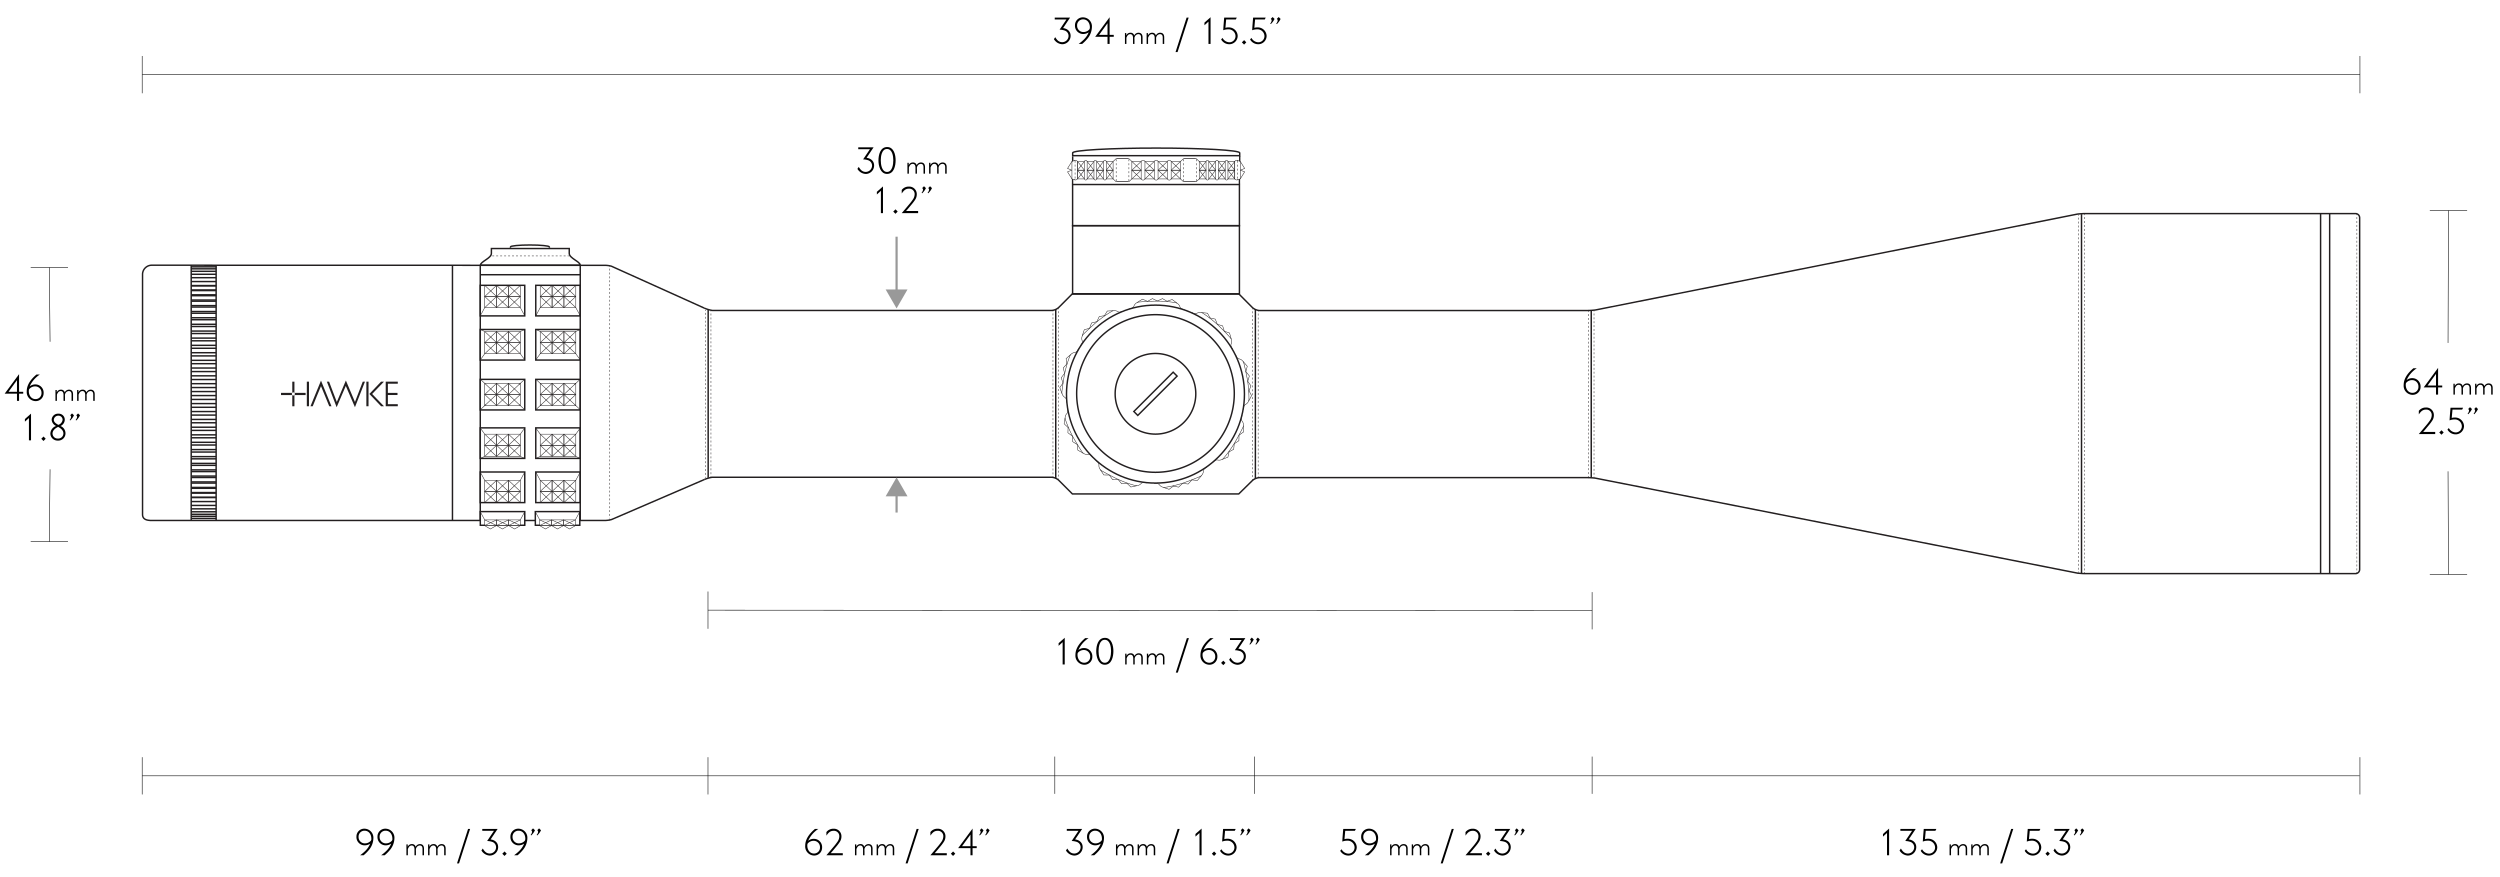 <svg xmlns="http://www.w3.org/2000/svg" viewBox="0 0 1140 400"><defs><style>.cls-1,.cls-11,.cls-12,.cls-13,.cls-14,.cls-15,.cls-16,.cls-2,.cls-3,.cls-4,.cls-5,.cls-6,.cls-7,.cls-8,.cls-9{fill:none;stroke-miterlimit:10;}.cls-1,.cls-11,.cls-12,.cls-13,.cls-14,.cls-2,.cls-3,.cls-4,.cls-5,.cls-6,.cls-7,.cls-8,.cls-9{stroke:#231f20;}.cls-1,.cls-11,.cls-12,.cls-13,.cls-14,.cls-2,.cls-3,.cls-4,.cls-6,.cls-7,.cls-8,.cls-9{stroke-width:0.224px;}.cls-2{stroke-dasharray:0.905 0.905;}.cls-3{stroke-dasharray:0.89 0.89;}.cls-4{stroke-dasharray:0.888 0.888;}.cls-5{stroke-width:0.671px;}.cls-6{stroke-dasharray:0.905 0.905;}.cls-7{stroke-dasharray:0.889 0.889;}.cls-8{stroke-dasharray:0.887 0.887;}.cls-9{stroke-dasharray:0.884 0.884;}.cls-10{fill:#231f20;}.cls-11{stroke-dasharray:0.886 0.886;}.cls-12{stroke-dasharray:0.901 0.901;}.cls-13{stroke-dasharray:0.9 0.9;}.cls-14{stroke-dasharray:0.897 0.897;}.cls-15{stroke:#000;stroke-width:0.25px;}.cls-16{stroke:#999;}.cls-17{fill:#999;}</style></defs><g id="SCOPE"><line class="cls-1" x1="324.193" y1="141.592" x2="324.193" y2="142.04"/><line class="cls-2" x1="324.193" y1="142.945" x2="324.193" y2="216.72"/><line class="cls-1" x1="324.193" y1="217.173" x2="324.193" y2="217.62"/><line class="cls-1" x1="223.793" y1="116.704" x2="224.006" y2="116.704"/><line class="cls-2" x1="224.435" y1="116.704" x2="259.434" y2="116.704"/><line class="cls-1" x1="259.649" y1="116.704" x2="259.861" y2="116.704"/><line class="cls-1" x1="321.655" y1="141.339" x2="321.655" y2="141.786"/><line class="cls-3" x1="321.655" y1="142.676" x2="321.655" y2="216.982"/><line class="cls-1" x1="321.655" y1="217.426" x2="321.655" y2="217.874"/><line class="cls-1" x1="278.054" y1="121.049" x2="278.054" y2="121.529"/><line class="cls-4" x1="278.054" y1="122.483" x2="278.054" y2="236.371"/><line class="cls-1" x1="278.054" y1="236.847" x2="278.054" y2="237.327"/><path class="cls-5" d="M321.12,218.697a14.99,14.99,0,0,1,3.707-1.065H479.514a5.281,5.281,0,0,1,3.245,1.346l6.25,6.263h75.857l6.229-6.117a5.376,5.376,0,0,1,3.261-1.33H723.705a36.104,36.104,0,0,1,3.788.241l219.792,43.298a36.105,36.105,0,0,0,3.788.241h123.026A1.908,1.908,0,0,0,1076,259.672V99.29a1.907,1.907,0,0,0-1.902-1.902H951.073a35.865,35.865,0,0,0-3.788.243L727.493,141.357a35.892,35.892,0,0,1-3.788.243H574.356a5.274,5.274,0,0,1-3.244-1.348l-6.269-6.294H489.01l-6.249,6.26a5.285,5.285,0,0,1-3.246,1.346H324.826a14.958,14.958,0,0,1-3.707-1.086"/><line class="cls-5" x1="87.187" y1="120.939" x2="87.187" y2="237.342"/><line class="cls-5" x1="98.557" y1="120.939" x2="98.557" y2="237.342"/><line class="cls-5" x1="206.324" y1="120.986" x2="206.324" y2="237.358"/><line class="cls-5" x1="219.002" y1="120.986" x2="219.002" y2="237.358"/><line class="cls-5" x1="322.925" y1="141.339" x2="322.925" y2="217.874"/><line class="cls-5" x1="572.454" y1="141.128" x2="572.454" y2="218.139"/><line class="cls-1" x1="573.722" y1="141.636" x2="573.722" y2="142.083"/><line class="cls-6" x1="573.722" y1="142.988" x2="573.722" y2="216.733"/><line class="cls-1" x1="573.722" y1="217.185" x2="573.722" y2="217.632"/><line class="cls-1" x1="571.185" y1="140.621" x2="571.185" y2="141.068"/><line class="cls-7" x1="571.185" y1="141.958" x2="571.185" y2="218.008"/><line class="cls-1" x1="571.185" y1="218.452" x2="571.185" y2="218.899"/><line class="cls-5" x1="481.416" y1="218.139" x2="481.416" y2="141.081"/><line class="cls-1" x1="482.685" y1="218.646" x2="482.685" y2="218.199"/><line class="cls-8" x1="482.685" y1="217.311" x2="482.685" y2="141.463"/><line class="cls-1" x1="482.685" y1="141.019" x2="482.685" y2="140.572"/><line class="cls-1" x1="480.148" y1="217.632" x2="480.148" y2="217.185"/><line class="cls-9" x1="480.148" y1="216.301" x2="480.148" y2="142.476"/><line class="cls-1" x1="480.148" y1="142.034" x2="480.148" y2="141.587"/><path class="cls-5" d="M219.002,237.332l-149.757.011c-2.346,0-4.245-.481-4.245-2.777v-109.47a4.201,4.201,0,0,1,4.245-4.156l206.828.053a11.44,11.44,0,0,1,2.767.411L321.12,140.477"/><path class="cls-5" d="M321.12,218.697l-42.277,18.218a11.397,11.397,0,0,1-2.767.412l-11.693.001"/><polygon class="cls-10" points="141.576 185.249 142.6 185.249 144.101 181.565 144.361 180.915 146.371 176.078 148.366 180.913 150.129 185.249 151.152 185.249 146.372 173.548 141.576 185.249 141.576 185.249"/><polygon class="cls-10" points="161.862 183.298 157.72 173.501 153.59 183.301 150.059 174.035 149.052 174.035 153.509 185.697 157.676 175.98 161.855 185.691 166.424 174.035 165.418 174.035 161.862 183.298 161.862 183.298"/><polygon class="cls-10" points="173.753 174.035 168.43 179.645 173.767 185.249 175.083 185.249 169.697 179.651 175.083 174.035 173.753 174.035 173.753 174.035"/><polygon class="cls-10" points="167.062 185.253 168.047 185.253 168.047 174.035 167.062 174.035 167.062 185.253 167.062 185.253"/><polygon class="cls-10" points="175.887 185.249 181.394 185.249 181.394 184.308 176.874 184.308 176.874 180.131 181.259 180.131 181.259 179.156 176.874 179.156 176.874 174.977 181.394 174.977 181.394 174.035 175.887 174.035 175.887 185.249 175.887 185.249"/><polygon class="cls-10" points="139.91 185.253 140.895 185.253 140.895 174.035 139.91 174.035 139.91 185.253 139.91 185.253"/><path class="cls-10" d="M128.144,179.153v.984h5.13a.698.698,0,0,1,0-.984Z"/><path class="cls-10" d="M133.278,179.151a.693.693,0,0,1,.493-.204.704.704,0,0,1,.491.203v-5.114h-.984v5.116Z"/><path class="cls-10" d="M134.467,179.645a.698.698,0,0,1-.203.491h5.096v-.984H134.263a.696.696,0,0,1,.204.493Z"/><path class="cls-10" d="M133.278,180.14v5.113h.984V180.14a.698.698,0,0,1-.984,0Z"/><line class="cls-5" x1="725.607" y1="141.599" x2="725.607" y2="217.793"/><line class="cls-1" x1="726.875" y1="141.599" x2="726.875" y2="142.047"/><line class="cls-11" x1="726.875" y1="142.933" x2="726.875" y2="216.904"/><line class="cls-1" x1="726.875" y1="217.346" x2="726.875" y2="217.793"/><line class="cls-1" x1="724.337" y1="141.853" x2="724.337" y2="142.3"/><line class="cls-12" x1="724.337" y1="143.201" x2="724.337" y2="216.642"/><line class="cls-1" x1="724.337" y1="217.093" x2="724.337" y2="217.54"/><line class="cls-5" x1="949.171" y1="97.642" x2="949.171" y2="261.574"/><line class="cls-1" x1="950.438" y1="97.642" x2="950.438" y2="98.09"/><line class="cls-13" x1="950.438" y1="98.99" x2="950.438" y2="260.423"/><line class="cls-1" x1="950.438" y1="260.873" x2="950.438" y2="261.321"/><line class="cls-1" x1="1074.733" y1="97.642" x2="1074.733" y2="98.09"/><line class="cls-13" x1="1074.733" y1="98.99" x2="1074.733" y2="260.423"/><line class="cls-1" x1="1074.733" y1="260.873" x2="1074.733" y2="261.321"/><line class="cls-1" x1="947.904" y1="97.896" x2="947.904" y2="98.343"/><line class="cls-14" x1="947.904" y1="99.24" x2="947.904" y2="260.172"/><line class="cls-1" x1="947.904" y1="260.62" x2="947.904" y2="261.067"/><line class="cls-5" x1="1062.325" y1="97.388" x2="1062.325" y2="261.574"/><line class="cls-5" x1="1058.189" y1="97.388" x2="1058.189" y2="261.574"/><line class="cls-5" x1="98.557" y1="180.38" x2="87.187" y2="180.38"/><line class="cls-5" x1="98.557" y1="184.035" x2="87.187" y2="184.035"/><line class="cls-5" x1="98.557" y1="187.669" x2="87.187" y2="187.669"/><line class="cls-5" x1="98.557" y1="191.262" x2="87.187" y2="191.262"/><line class="cls-5" x1="98.557" y1="194.81" x2="87.187" y2="194.81"/><line class="cls-5" x1="98.557" y1="198.291" x2="87.187" y2="198.291"/><line class="cls-5" x1="98.557" y1="201.694" x2="87.187" y2="201.694"/><line class="cls-5" x1="98.557" y1="205.009" x2="87.187" y2="205.009"/><line class="cls-5" x1="98.557" y1="208.217" x2="87.187" y2="208.217"/><line class="cls-5" x1="98.557" y1="211.308" x2="87.187" y2="211.308"/><line class="cls-5" x1="98.557" y1="217.089" x2="87.187" y2="217.089"/><line class="cls-5" x1="98.557" y1="219.758" x2="87.187" y2="219.758"/><line class="cls-5" x1="98.557" y1="222.265" x2="87.187" y2="222.265"/><line class="cls-5" x1="98.557" y1="224.601" x2="87.187" y2="224.601"/><line class="cls-5" x1="98.557" y1="226.752" x2="87.187" y2="226.752"/><line class="cls-5" x1="98.557" y1="228.714" x2="87.187" y2="228.714"/><line class="cls-5" x1="98.557" y1="230.477" x2="87.187" y2="230.477"/><line class="cls-5" x1="98.557" y1="232.034" x2="87.187" y2="232.034"/><line class="cls-5" x1="98.557" y1="233.382" x2="87.187" y2="233.382"/><line class="cls-5" x1="98.557" y1="234.514" x2="87.187" y2="234.514"/><line class="cls-5" x1="98.557" y1="235.427" x2="87.187" y2="235.427"/><line class="cls-5" x1="98.557" y1="236.394" x2="87.187" y2="236.394"/><line class="cls-5" x1="98.557" y1="214.269" x2="87.187" y2="214.269"/><line class="cls-5" x1="98.557" y1="178.55" x2="87.187" y2="178.55"/><line class="cls-5" x1="98.557" y1="182.146" x2="87.187" y2="182.146"/><line class="cls-5" x1="98.557" y1="185.726" x2="87.187" y2="185.726"/><line class="cls-5" x1="98.557" y1="189.279" x2="87.187" y2="189.279"/><line class="cls-5" x1="98.557" y1="192.787" x2="87.187" y2="192.787"/><line class="cls-5" x1="98.557" y1="196.264" x2="87.187" y2="196.264"/><line class="cls-5" x1="98.557" y1="199.629" x2="87.187" y2="199.629"/><line class="cls-5" x1="98.557" y1="202.928" x2="87.187" y2="202.928"/><line class="cls-5" x1="98.557" y1="206.133" x2="87.187" y2="206.133"/><line class="cls-5" x1="98.557" y1="209.229" x2="87.187" y2="209.229"/><line class="cls-5" x1="98.557" y1="212.201" x2="87.187" y2="212.201"/><line class="cls-5" x1="98.557" y1="215.045" x2="87.187" y2="215.045"/><line class="cls-5" x1="98.557" y1="217.742" x2="87.187" y2="217.742"/><line class="cls-5" x1="98.557" y1="220.288" x2="87.187" y2="220.288"/><line class="cls-5" x1="98.557" y1="222.667" x2="87.187" y2="222.667"/><line class="cls-5" x1="98.557" y1="224.871" x2="87.187" y2="224.871"/><line class="cls-5" x1="98.557" y1="226.892" x2="87.187" y2="226.892"/><line class="cls-5" x1="87.187" y1="176.72" x2="98.557" y2="176.72"/><line class="cls-5" x1="87.187" y1="173.068" x2="98.557" y2="173.068"/><line class="cls-5" x1="87.187" y1="169.435" x2="98.557" y2="169.435"/><line class="cls-5" x1="87.187" y1="165.839" x2="98.557" y2="165.839"/><line class="cls-5" x1="87.187" y1="162.291" x2="98.557" y2="162.291"/><line class="cls-5" x1="87.187" y1="158.81" x2="98.557" y2="158.81"/><line class="cls-5" x1="87.187" y1="155.407" x2="98.557" y2="155.407"/><line class="cls-5" x1="87.187" y1="152.094" x2="98.557" y2="152.094"/><line class="cls-5" x1="87.187" y1="148.885" x2="98.557" y2="148.885"/><line class="cls-5" x1="87.187" y1="145.795" x2="98.557" y2="145.795"/><line class="cls-5" x1="87.187" y1="140.012" x2="98.557" y2="140.012"/><line class="cls-5" x1="87.187" y1="137.344" x2="98.557" y2="137.344"/><line class="cls-5" x1="87.187" y1="134.837" x2="98.557" y2="134.837"/><line class="cls-5" x1="87.187" y1="132.503" x2="98.557" y2="132.503"/><line class="cls-5" x1="87.187" y1="130.352" x2="98.557" y2="130.352"/><line class="cls-5" x1="87.187" y1="128.391" x2="98.557" y2="128.391"/><line class="cls-5" x1="87.187" y1="126.627" x2="98.557" y2="126.627"/><line class="cls-5" x1="87.187" y1="125.07" x2="98.557" y2="125.07"/><line class="cls-5" x1="87.187" y1="123.72" x2="98.557" y2="123.72"/><line class="cls-5" x1="87.187" y1="122.588" x2="98.557" y2="122.588"/><line class="cls-5" x1="87.187" y1="121.677" x2="98.557" y2="121.677"/><line class="cls-5" x1="87.187" y1="142.833" x2="98.557" y2="142.833"/><line class="cls-5" x1="87.187" y1="174.957" x2="98.557" y2="174.957"/><line class="cls-5" x1="87.187" y1="171.377" x2="98.557" y2="171.377"/><line class="cls-5" x1="87.187" y1="167.821" x2="98.557" y2="167.821"/><line class="cls-5" x1="87.187" y1="164.314" x2="98.557" y2="164.314"/><line class="cls-5" x1="87.187" y1="160.838" x2="98.557" y2="160.838"/><line class="cls-5" x1="87.187" y1="157.475" x2="98.557" y2="157.475"/><line class="cls-5" x1="87.187" y1="154.173" x2="98.557" y2="154.173"/><line class="cls-5" x1="87.187" y1="150.968" x2="98.557" y2="150.968"/><line class="cls-5" x1="87.187" y1="147.874" x2="98.557" y2="147.874"/><line class="cls-5" x1="87.187" y1="144.9" x2="98.557" y2="144.9"/><line class="cls-5" x1="87.187" y1="142.056" x2="98.557" y2="142.056"/><line class="cls-5" x1="87.187" y1="139.359" x2="98.557" y2="139.359"/><line class="cls-5" x1="87.187" y1="136.815" x2="98.557" y2="136.815"/><line class="cls-5" x1="87.187" y1="134.436" x2="98.557" y2="134.436"/><line class="cls-5" x1="87.187" y1="132.231" x2="98.557" y2="132.231"/><line class="cls-5" x1="87.187" y1="130.211" x2="98.557" y2="130.211"/><rect class="cls-1" x="221.031" y="179.879" width="5.41" height="5.071"/><line class="cls-1" x1="221.031" y1="179.879" x2="226.44" y2="184.95"/><line class="cls-1" x1="226.44" y1="179.879" x2="221.031" y2="184.95"/><rect class="cls-1" x="226.44" y="179.879" width="5.41" height="5.071"/><line class="cls-1" x1="226.44" y1="179.879" x2="231.85" y2="184.95"/><line class="cls-1" x1="231.85" y1="179.879" x2="226.44" y2="184.95"/><rect class="cls-1" x="231.85" y="179.879" width="5.41" height="5.071"/><line class="cls-1" x1="231.85" y1="179.879" x2="237.185" y2="184.881"/><line class="cls-1" x1="237.259" y1="179.879" x2="231.85" y2="184.95"/><rect class="cls-1" x="221.031" y="174.808" width="5.41" height="5.071"/><line class="cls-1" x1="221.22" y1="174.985" x2="226.44" y2="179.879"/><line class="cls-1" x1="226.44" y1="174.808" x2="221.031" y2="179.879"/><rect class="cls-1" x="226.44" y="174.808" width="5.41" height="5.071"/><line class="cls-1" x1="226.44" y1="174.808" x2="231.85" y2="179.879"/><line class="cls-1" x1="231.85" y1="174.808" x2="226.44" y2="179.879"/><rect class="cls-1" x="231.85" y="174.808" width="5.41" height="5.071"/><line class="cls-1" x1="231.85" y1="174.808" x2="237.259" y2="179.879"/><line class="cls-1" x1="237.259" y1="174.808" x2="231.85" y2="179.879"/><rect class="cls-5" x="219.002" y="172.989" width="20.285" height="13.946"/><line class="cls-1" x1="221.435" y1="175.187" x2="219.116" y2="173.013"/><line class="cls-1" x1="236.589" y1="175.436" x2="239.113" y2="173.07"/><line class="cls-1" x1="236.758" y1="184.481" x2="239.263" y2="186.829"/><line class="cls-1" x1="221.585" y1="184.431" x2="219.051" y2="186.806"/><rect class="cls-1" x="221.031" y="156.236" width="5.41" height="5.071"/><line class="cls-1" x1="221.031" y1="156.236" x2="226.44" y2="161.307"/><line class="cls-1" x1="226.44" y1="156.236" x2="221.031" y2="161.307"/><rect class="cls-1" x="226.44" y="156.236" width="5.41" height="5.071"/><line class="cls-1" x1="226.44" y1="156.236" x2="231.85" y2="161.307"/><line class="cls-1" x1="231.85" y1="156.236" x2="226.44" y2="161.307"/><rect class="cls-1" x="231.85" y="156.236" width="5.41" height="5.071"/><line class="cls-1" x1="231.85" y1="156.236" x2="237.185" y2="161.238"/><line class="cls-1" x1="237.259" y1="156.236" x2="231.85" y2="161.307"/><rect class="cls-1" x="221.031" y="151.165" width="5.41" height="5.071"/><line class="cls-1" x1="221.126" y1="151.254" x2="226.44" y2="156.236"/><line class="cls-1" x1="226.44" y1="151.165" x2="221.031" y2="156.236"/><rect class="cls-1" x="226.44" y="151.165" width="5.41" height="5.071"/><line class="cls-1" x1="226.44" y1="151.165" x2="231.85" y2="156.236"/><line class="cls-1" x1="231.85" y1="151.165" x2="226.44" y2="156.236"/><rect class="cls-1" x="231.85" y="151.165" width="5.41" height="5.071"/><line class="cls-1" x1="231.85" y1="151.165" x2="237.259" y2="156.236"/><line class="cls-1" x1="237.259" y1="151.165" x2="231.85" y2="156.236"/><rect class="cls-5" x="219.002" y="150.241" width="20.285" height="13.946"/><line class="cls-1" x1="221.031" y1="151.165" x2="219.116" y2="150.264"/><line class="cls-1" x1="237.259" y1="151.165" x2="239.113" y2="150.321"/><line class="cls-1" x1="237.259" y1="161.307" x2="239.263" y2="164.08"/><line class="cls-1" x1="221.031" y1="161.307" x2="219.051" y2="164.058"/><rect class="cls-1" x="221.031" y="135.203" width="5.41" height="5.071"/><line class="cls-1" x1="221.031" y1="135.203" x2="226.44" y2="140.274"/><line class="cls-1" x1="226.44" y1="135.203" x2="221.031" y2="140.274"/><rect class="cls-1" x="226.44" y="135.203" width="5.41" height="5.071"/><line class="cls-1" x1="226.44" y1="135.203" x2="231.85" y2="140.274"/><line class="cls-1" x1="231.85" y1="135.203" x2="226.44" y2="140.274"/><rect class="cls-1" x="231.85" y="135.203" width="5.41" height="5.071"/><line class="cls-1" x1="231.85" y1="135.203" x2="237.185" y2="140.205"/><line class="cls-1" x1="237.259" y1="135.203" x2="231.85" y2="140.274"/><rect class="cls-1" x="221.031" y="130.132" width="5.41" height="5.071"/><line class="cls-1" x1="221.126" y1="130.221" x2="226.44" y2="135.203"/><line class="cls-1" x1="226.44" y1="130.132" x2="221.031" y2="135.203"/><rect class="cls-1" x="226.44" y="130.132" width="5.41" height="5.071"/><line class="cls-1" x1="226.44" y1="130.132" x2="231.85" y2="135.203"/><line class="cls-1" x1="231.85" y1="130.132" x2="226.44" y2="135.203"/><rect class="cls-1" x="231.85" y="130.132" width="5.41" height="5.071"/><line class="cls-1" x1="231.85" y1="130.132" x2="237.259" y2="135.203"/><line class="cls-1" x1="237.259" y1="130.132" x2="231.85" y2="135.203"/><rect class="cls-5" x="219.002" y="130.102" width="20.285" height="13.946"/><line class="cls-1" x1="237.259" y1="140.274" x2="239.263" y2="143.942"/><line class="cls-1" x1="221.031" y1="140.274" x2="219.051" y2="143.92"/><rect class="cls-1" x="231.85" y="197.976" width="5.41" height="5.071" transform="translate(469.108 401.024) rotate(180)"/><line class="cls-1" x1="237.259" y1="203.048" x2="231.85" y2="197.976"/><line class="cls-1" x1="231.85" y1="203.048" x2="237.259" y2="197.976"/><rect class="cls-1" x="226.44" y="197.976" width="5.41" height="5.071" transform="translate(458.29 401.024) rotate(180)"/><line class="cls-1" x1="231.85" y1="203.048" x2="226.44" y2="197.976"/><line class="cls-1" x1="226.44" y1="203.048" x2="231.85" y2="197.976"/><rect class="cls-1" x="221.031" y="197.976" width="5.41" height="5.071" transform="translate(447.471 401.024) rotate(180)"/><line class="cls-1" x1="226.44" y1="203.048" x2="221.105" y2="198.046"/><line class="cls-1" x1="221.031" y1="203.048" x2="226.44" y2="197.976"/><rect class="cls-1" x="231.85" y="203.048" width="5.41" height="5.071" transform="translate(469.108 411.167) rotate(180)"/><line class="cls-1" x1="237.163" y1="208.03" x2="231.85" y2="203.048"/><line class="cls-1" x1="231.85" y1="208.119" x2="237.259" y2="203.048"/><rect class="cls-1" x="226.44" y="203.048" width="5.41" height="5.071" transform="translate(458.29 411.167) rotate(180)"/><line class="cls-1" x1="231.85" y1="208.119" x2="226.44" y2="203.048"/><line class="cls-1" x1="226.44" y1="208.119" x2="231.85" y2="203.048"/><rect class="cls-1" x="221.031" y="203.048" width="5.41" height="5.071" transform="translate(447.471 411.167) rotate(180)"/><line class="cls-1" x1="226.44" y1="208.119" x2="221.031" y2="203.048"/><line class="cls-1" x1="221.031" y1="208.119" x2="226.44" y2="203.048"/><rect class="cls-5" x="219.002" y="195.097" width="20.285" height="13.946" transform="translate(458.29 404.14) rotate(180)"/><line class="cls-1" x1="237.259" y1="208.119" x2="239.174" y2="209.02"/><line class="cls-1" x1="221.031" y1="208.119" x2="219.177" y2="208.963"/><line class="cls-1" x1="221.031" y1="197.976" x2="219.027" y2="195.203"/><line class="cls-1" x1="237.259" y1="197.976" x2="239.239" y2="195.226"/><rect class="cls-1" x="231.85" y="219.009" width="5.41" height="5.071" transform="translate(469.108 443.09) rotate(180)"/><line class="cls-1" x1="237.259" y1="224.081" x2="231.85" y2="219.009"/><line class="cls-1" x1="231.85" y1="224.081" x2="237.259" y2="219.009"/><rect class="cls-1" x="226.44" y="219.009" width="5.41" height="5.071" transform="translate(458.29 443.09) rotate(180)"/><line class="cls-1" x1="231.85" y1="224.081" x2="226.44" y2="219.009"/><line class="cls-1" x1="226.44" y1="224.081" x2="231.85" y2="219.009"/><rect class="cls-1" x="221.031" y="219.009" width="5.41" height="5.071" transform="translate(447.471 443.09) rotate(180)"/><line class="cls-1" x1="226.44" y1="224.081" x2="221.105" y2="219.079"/><line class="cls-1" x1="221.031" y1="224.081" x2="226.44" y2="219.009"/><rect class="cls-1" x="231.85" y="224.081" width="5.41" height="5.071" transform="translate(469.108 453.233) rotate(180)"/><line class="cls-1" x1="237.163" y1="229.062" x2="231.85" y2="224.081"/><line class="cls-1" x1="231.85" y1="229.152" x2="237.259" y2="224.081"/><rect class="cls-1" x="226.44" y="224.081" width="5.41" height="5.071" transform="translate(458.29 453.233) rotate(180)"/><line class="cls-1" x1="231.85" y1="229.152" x2="226.44" y2="224.081"/><line class="cls-1" x1="226.44" y1="229.152" x2="231.85" y2="224.081"/><rect class="cls-1" x="221.031" y="224.081" width="5.41" height="5.071" transform="translate(447.471 453.233) rotate(180)"/><line class="cls-1" x1="226.44" y1="229.152" x2="221.031" y2="224.081"/><line class="cls-1" x1="221.031" y1="229.152" x2="226.44" y2="224.081"/><rect class="cls-5" x="219.002" y="215.235" width="20.285" height="13.946" transform="translate(458.29 444.416) rotate(180)"/><line class="cls-1" x1="221.031" y1="219.009" x2="219.027" y2="215.342"/><line class="cls-1" x1="237.259" y1="219.009" x2="239.239" y2="215.364"/><rect class="cls-1" x="231.85" y="237.072" width="5.41" height="2.571" transform="translate(469.108 476.714) rotate(180)"/><rect class="cls-1" x="226.44" y="237.072" width="5.41" height="2.571" transform="translate(458.29 476.714) rotate(180)"/><rect class="cls-1" x="221.031" y="237.072" width="5.41" height="2.536" transform="translate(447.471 476.679) rotate(180)"/><polyline class="cls-5" points="221.128 239.515 219.024 239.515 219.002 233.297 239.288 233.297 239.288 239.515 237.167 239.515"/><line class="cls-1" x1="221.031" y1="237.072" x2="219.027" y2="233.404"/><line class="cls-1" x1="237.259" y1="237.072" x2="239.239" y2="233.427"/><polygon class="cls-1" points="223.634 241.232 222.27 240.437 220.906 239.642 223.634 239.642 226.362 239.642 224.998 240.437 223.634 241.232"/><polygon class="cls-1" points="229.121 241.232 227.757 240.437 226.393 239.642 229.121 239.642 231.849 239.642 230.485 240.437 229.121 241.232"/><polygon class="cls-1" points="234.639 241.232 233.275 240.437 231.91 239.642 234.639 239.642 237.367 239.642 236.003 240.437 234.639 241.232"/><line class="cls-5" x1="264.594" y1="120.986" x2="264.594" y2="237.358"/><rect class="cls-1" x="246.338" y="179.879" width="5.41" height="5.071"/><line class="cls-1" x1="246.338" y1="179.879" x2="251.747" y2="184.95"/><line class="cls-1" x1="251.747" y1="179.879" x2="246.338" y2="184.95"/><rect class="cls-1" x="251.747" y="179.879" width="5.41" height="5.071"/><line class="cls-1" x1="251.747" y1="179.879" x2="257.156" y2="184.95"/><line class="cls-1" x1="257.156" y1="179.879" x2="251.747" y2="184.95"/><rect class="cls-1" x="257.156" y="179.879" width="5.41" height="5.071"/><line class="cls-1" x1="257.156" y1="179.879" x2="262.491" y2="184.881"/><line class="cls-1" x1="262.566" y1="179.879" x2="257.156" y2="184.95"/><rect class="cls-1" x="246.338" y="174.808" width="5.41" height="5.071"/><line class="cls-1" x1="246.526" y1="174.985" x2="251.747" y2="179.879"/><line class="cls-1" x1="251.747" y1="174.808" x2="246.338" y2="179.879"/><rect class="cls-1" x="251.747" y="174.808" width="5.41" height="5.071"/><line class="cls-1" x1="251.747" y1="174.808" x2="257.156" y2="179.879"/><line class="cls-1" x1="257.156" y1="174.808" x2="251.747" y2="179.879"/><rect class="cls-1" x="257.156" y="174.808" width="5.41" height="5.071"/><line class="cls-1" x1="257.156" y1="174.808" x2="262.566" y2="179.879"/><line class="cls-1" x1="262.566" y1="174.808" x2="257.156" y2="179.879"/><rect class="cls-5" x="244.309" y="172.989" width="20.285" height="13.946"/><line class="cls-1" x1="246.742" y1="175.187" x2="244.423" y2="173.013"/><line class="cls-1" x1="261.896" y1="175.436" x2="264.42" y2="173.07"/><line class="cls-1" x1="262.065" y1="184.481" x2="264.57" y2="186.829"/><line class="cls-1" x1="246.892" y1="184.431" x2="244.358" y2="186.806"/><rect class="cls-1" x="246.338" y="156.236" width="5.41" height="5.071"/><line class="cls-1" x1="246.338" y1="156.236" x2="251.747" y2="161.307"/><line class="cls-1" x1="251.747" y1="156.236" x2="246.338" y2="161.307"/><rect class="cls-1" x="251.747" y="156.236" width="5.41" height="5.071"/><line class="cls-1" x1="251.747" y1="156.236" x2="257.156" y2="161.307"/><line class="cls-1" x1="257.156" y1="156.236" x2="251.747" y2="161.307"/><rect class="cls-1" x="257.156" y="156.236" width="5.41" height="5.071"/><line class="cls-1" x1="257.156" y1="156.236" x2="262.491" y2="161.238"/><line class="cls-1" x1="262.566" y1="156.236" x2="257.156" y2="161.307"/><rect class="cls-1" x="246.338" y="151.165" width="5.41" height="5.071"/><line class="cls-1" x1="246.433" y1="151.254" x2="251.747" y2="156.236"/><line class="cls-1" x1="251.747" y1="151.165" x2="246.338" y2="156.236"/><rect class="cls-1" x="251.747" y="151.165" width="5.41" height="5.071"/><line class="cls-1" x1="251.747" y1="151.165" x2="257.156" y2="156.236"/><line class="cls-1" x1="257.156" y1="151.165" x2="251.747" y2="156.236"/><rect class="cls-1" x="257.156" y="151.165" width="5.41" height="5.071"/><line class="cls-1" x1="257.156" y1="151.165" x2="262.566" y2="156.236"/><line class="cls-1" x1="262.566" y1="151.165" x2="257.156" y2="156.236"/><rect class="cls-5" x="244.309" y="150.241" width="20.285" height="13.946"/><line class="cls-1" x1="246.338" y1="151.165" x2="244.423" y2="150.264"/><line class="cls-1" x1="262.566" y1="151.165" x2="264.42" y2="150.321"/><line class="cls-1" x1="262.566" y1="161.307" x2="264.57" y2="164.08"/><line class="cls-1" x1="246.338" y1="161.307" x2="244.358" y2="164.058"/><rect class="cls-1" x="246.338" y="135.203" width="5.41" height="5.071"/><line class="cls-1" x1="246.338" y1="135.203" x2="251.747" y2="140.274"/><line class="cls-1" x1="251.747" y1="135.203" x2="246.338" y2="140.274"/><rect class="cls-1" x="251.747" y="135.203" width="5.41" height="5.071"/><line class="cls-1" x1="251.747" y1="135.203" x2="257.156" y2="140.274"/><line class="cls-1" x1="257.156" y1="135.203" x2="251.747" y2="140.274"/><rect class="cls-1" x="257.156" y="135.203" width="5.41" height="5.071"/><line class="cls-1" x1="257.156" y1="135.203" x2="262.491" y2="140.205"/><line class="cls-1" x1="262.566" y1="135.203" x2="257.156" y2="140.274"/><rect class="cls-1" x="246.338" y="130.132" width="5.41" height="5.071"/><line class="cls-1" x1="246.433" y1="130.221" x2="251.747" y2="135.203"/><line class="cls-1" x1="251.747" y1="130.132" x2="246.338" y2="135.203"/><rect class="cls-1" x="251.747" y="130.132" width="5.41" height="5.071"/><line class="cls-1" x1="251.747" y1="130.132" x2="257.156" y2="135.203"/><line class="cls-1" x1="257.156" y1="130.132" x2="251.747" y2="135.203"/><rect class="cls-1" x="257.156" y="130.132" width="5.41" height="5.071"/><line class="cls-1" x1="257.156" y1="130.132" x2="262.566" y2="135.203"/><line class="cls-1" x1="262.566" y1="130.132" x2="257.156" y2="135.203"/><rect class="cls-5" x="244.309" y="130.102" width="20.285" height="13.946"/><line class="cls-1" x1="262.566" y1="140.274" x2="264.57" y2="143.942"/><line class="cls-1" x1="246.338" y1="140.274" x2="244.358" y2="143.92"/><rect class="cls-1" x="257.156" y="197.976" width="5.41" height="5.071" transform="translate(519.722 401.024) rotate(180)"/><line class="cls-1" x1="262.566" y1="203.048" x2="257.156" y2="197.976"/><line class="cls-1" x1="257.156" y1="203.048" x2="262.566" y2="197.976"/><rect class="cls-1" x="251.747" y="197.976" width="5.41" height="5.071" transform="translate(508.903 401.024) rotate(180)"/><line class="cls-1" x1="257.156" y1="203.048" x2="251.747" y2="197.976"/><line class="cls-1" x1="251.747" y1="203.048" x2="257.156" y2="197.976"/><rect class="cls-1" x="246.338" y="197.976" width="5.41" height="5.071" transform="translate(498.084 401.024) rotate(180)"/><line class="cls-1" x1="251.747" y1="203.048" x2="246.412" y2="198.046"/><line class="cls-1" x1="246.338" y1="203.048" x2="251.747" y2="197.976"/><rect class="cls-1" x="257.156" y="203.048" width="5.41" height="5.071" transform="translate(519.722 411.167) rotate(180)"/><line class="cls-1" x1="262.47" y1="208.03" x2="257.156" y2="203.048"/><line class="cls-1" x1="257.156" y1="208.119" x2="262.566" y2="203.048"/><rect class="cls-1" x="251.747" y="203.048" width="5.41" height="5.071" transform="translate(508.903 411.167) rotate(180)"/><line class="cls-1" x1="257.156" y1="208.119" x2="251.747" y2="203.048"/><line class="cls-1" x1="251.747" y1="208.119" x2="257.156" y2="203.048"/><rect class="cls-1" x="246.338" y="203.048" width="5.41" height="5.071" transform="translate(498.084 411.167) rotate(180)"/><line class="cls-1" x1="251.747" y1="208.119" x2="246.338" y2="203.048"/><line class="cls-1" x1="246.338" y1="208.119" x2="251.747" y2="203.048"/><rect class="cls-5" x="244.309" y="195.097" width="20.285" height="13.946" transform="translate(508.903 404.14) rotate(180)"/><line class="cls-1" x1="262.566" y1="208.119" x2="264.481" y2="209.02"/><line class="cls-1" x1="246.338" y1="208.119" x2="244.483" y2="208.963"/><line class="cls-1" x1="246.338" y1="197.976" x2="244.334" y2="195.203"/><line class="cls-1" x1="262.566" y1="197.976" x2="264.546" y2="195.226"/><rect class="cls-1" x="257.156" y="219.009" width="5.41" height="5.071" transform="translate(519.722 443.09) rotate(180)"/><line class="cls-1" x1="262.566" y1="224.081" x2="257.156" y2="219.009"/><line class="cls-1" x1="257.156" y1="224.081" x2="262.566" y2="219.009"/><rect class="cls-1" x="251.747" y="219.009" width="5.41" height="5.071" transform="translate(508.903 443.09) rotate(180)"/><line class="cls-1" x1="257.156" y1="224.081" x2="251.747" y2="219.009"/><line class="cls-1" x1="251.747" y1="224.081" x2="257.156" y2="219.009"/><rect class="cls-1" x="246.338" y="219.009" width="5.41" height="5.071" transform="translate(498.084 443.09) rotate(180)"/><line class="cls-1" x1="251.747" y1="224.081" x2="246.412" y2="219.079"/><line class="cls-1" x1="246.338" y1="224.081" x2="251.747" y2="219.009"/><rect class="cls-1" x="257.156" y="224.081" width="5.41" height="5.071" transform="translate(519.722 453.233) rotate(180)"/><line class="cls-1" x1="262.47" y1="229.062" x2="257.156" y2="224.081"/><line class="cls-1" x1="257.156" y1="229.152" x2="262.566" y2="224.081"/><rect class="cls-1" x="251.747" y="224.081" width="5.41" height="5.071" transform="translate(508.903 453.233) rotate(180)"/><line class="cls-1" x1="257.156" y1="229.152" x2="251.747" y2="224.081"/><line class="cls-1" x1="251.747" y1="229.152" x2="257.156" y2="224.081"/><rect class="cls-1" x="246.338" y="224.081" width="5.41" height="5.071" transform="translate(498.084 453.233) rotate(180)"/><line class="cls-1" x1="251.747" y1="229.152" x2="246.338" y2="224.081"/><line class="cls-1" x1="246.338" y1="229.152" x2="251.747" y2="224.081"/><rect class="cls-5" x="244.309" y="215.235" width="20.285" height="13.946" transform="translate(508.903 444.416) rotate(180)"/><line class="cls-1" x1="246.338" y1="219.009" x2="244.334" y2="215.342"/><line class="cls-1" x1="262.566" y1="219.009" x2="264.546" y2="215.364"/><path class="cls-5" d="M259.576,115.562v-2.231h-35.5v2.231c0,2.231-5.019,3.718-5.019,5.376h45.537C264.594,119.28,259.576,117.755,259.576,115.562Z"/><path class="cls-5" d="M232.77,113.004v-.421c0-.479,3.974-.867,8.875-.867s8.875.388,8.875.867v.403"/><line class="cls-5" x1="219.057" y1="125.272" x2="264.594" y2="125.272"/><line class="cls-1" x1="508.976" y1="72.434" x2="508.976" y2="72.496"/><line class="cls-6" x1="508.976" y1="72.619" x2="508.976" y2="82.696"/><line class="cls-1" x1="508.976" y1="82.758" x2="508.976" y2="82.819"/><line class="cls-1" x1="490.232" y1="73.101" x2="490.232" y2="73.153"/><line class="cls-6" x1="490.232" y1="73.26" x2="490.232" y2="81.969"/><line class="cls-1" x1="490.232" y1="82.023" x2="490.232" y2="82.075"/><line class="cls-1" x1="514.774" y1="72.434" x2="514.774" y2="72.496"/><line class="cls-6" x1="514.774" y1="72.619" x2="514.774" y2="82.696"/><line class="cls-1" x1="514.774" y1="82.758" x2="514.774" y2="82.819"/><line class="cls-1" x1="539.765" y1="72.434" x2="539.765" y2="72.496"/><line class="cls-6" x1="539.765" y1="72.619" x2="539.765" y2="82.696"/><line class="cls-1" x1="539.765" y1="82.758" x2="539.765" y2="82.819"/><line class="cls-1" x1="545.562" y1="72.434" x2="545.562" y2="72.496"/><line class="cls-6" x1="545.562" y1="72.619" x2="545.562" y2="82.696"/><line class="cls-1" x1="545.562" y1="82.758" x2="545.562" y2="82.819"/><line class="cls-1" x1="564.205" y1="73.123" x2="564.205" y2="73.176"/><line class="cls-6" x1="564.205" y1="73.282" x2="564.205" y2="81.969"/><line class="cls-1" x1="564.205" y1="82.023" x2="564.205" y2="82.075"/><rect class="cls-5" x="489.106" y="84.141" width="76.07" height="18.764"/><rect class="cls-5" x="489.106" y="102.905" width="76.07" height="31.189"/><path class="cls-5" d="M565.312,70.978V69.713c0-1.21-17.052-2.191-38.086-2.191s-38.086.981-38.086,2.191v1.265Z"/><path class="cls-1" d="M507.574,81.591l1.311,1.229c.076-.005,5.591,0,5.591,0"/><rect class="cls-1" x="516.122" y="73.625" width="4.25" height="3.983"/><line class="cls-1" x1="516.122" y1="73.625" x2="520.372" y2="77.608"/><path class="cls-1" d="M516.122,73.625l-1.311-1.229c-.076.005-5.591,0-5.591,0"/><path class="cls-1" d="M516.122,81.591l-1.311,1.229c-.076-.005-5.591,0-5.591,0"/><path class="cls-1" d="M507.574,73.625l1.311-1.229c.076.005,5.591,0,5.591,0"/><line class="cls-1" x1="516.122" y1="77.608" x2="520.372" y2="73.625"/><rect class="cls-1" x="522.098" y="73.625" width="4.25" height="3.983"/><line class="cls-1" x1="522.098" y1="73.625" x2="526.348" y2="77.608"/><line class="cls-1" x1="526.348" y1="73.625" x2="522.098" y2="77.608"/><rect class="cls-1" x="528.075" y="73.625" width="4.25" height="3.983"/><line class="cls-1" x1="528.075" y1="73.625" x2="532.325" y2="77.608"/><line class="cls-1" x1="532.325" y1="73.625" x2="528.075" y2="77.608"/><rect class="cls-1" x="534.051" y="73.625" width="4.25" height="3.983"/><line class="cls-1" x1="534.051" y1="73.625" x2="538.301" y2="77.608"/><line class="cls-1" x1="538.301" y1="73.625" x2="534.051" y2="77.608"/><rect class="cls-1" x="516.122" y="77.608" width="4.25" height="3.983"/><line class="cls-1" x1="516.122" y1="77.608" x2="520.372" y2="81.591"/><line class="cls-1" x1="516.122" y1="81.591" x2="520.372" y2="77.608"/><rect class="cls-1" x="522.098" y="77.608" width="4.25" height="3.983"/><line class="cls-1" x1="522.098" y1="77.608" x2="526.348" y2="81.591"/><line class="cls-1" x1="526.348" y1="77.608" x2="522.098" y2="81.591"/><rect class="cls-1" x="528.075" y="77.608" width="4.25" height="3.983"/><line class="cls-1" x1="528.075" y1="77.608" x2="532.325" y2="81.591"/><line class="cls-1" x1="532.325" y1="77.608" x2="528.075" y2="81.591"/><rect class="cls-1" x="534.051" y="77.608" width="4.25" height="3.983"/><line class="cls-1" x1="534.051" y1="77.608" x2="538.301" y2="81.591"/><line class="cls-1" x1="538.301" y1="77.608" x2="534.051" y2="81.591"/><path class="cls-1" d="M520.372,73.625a.966.966,0,0,1,1.726,0"/><path class="cls-1" d="M526.348,73.625a.967.967,0,0,1,1.727,0"/><path class="cls-1" d="M532.325,73.625a.967.967,0,0,1,1.727,0"/><path class="cls-1" d="M534.051,81.591a.967.967,0,0,1-1.727,0"/><path class="cls-1" d="M528.075,81.591a.967.967,0,0,1-1.727,0"/><path class="cls-1" d="M522.098,81.591a.966.966,0,0,1-1.726,0"/><rect class="cls-1" x="491.371" y="73.625" width="3.105" height="3.983"/><line class="cls-1" x1="491.371" y1="73.625" x2="494.476" y2="77.608"/><line class="cls-1" x1="491.371" y1="77.608" x2="494.476" y2="73.625"/><rect class="cls-1" x="495.738" y="73.625" width="3.105" height="3.983"/><line class="cls-1" x1="495.738" y1="73.625" x2="498.842" y2="77.608"/><line class="cls-1" x1="498.842" y1="73.625" x2="495.738" y2="77.608"/><rect class="cls-1" x="500.103" y="73.625" width="3.105" height="3.983"/><line class="cls-1" x1="500.103" y1="73.625" x2="503.208" y2="77.608"/><line class="cls-1" x1="503.208" y1="73.625" x2="500.103" y2="77.608"/><rect class="cls-1" x="504.469" y="73.625" width="3.105" height="3.983"/><line class="cls-1" x1="504.469" y1="73.625" x2="507.574" y2="77.608"/><line class="cls-1" x1="507.574" y1="73.625" x2="504.469" y2="77.608"/><rect class="cls-1" x="491.371" y="77.608" width="3.105" height="3.983"/><line class="cls-1" x1="491.371" y1="77.608" x2="494.476" y2="81.591"/><line class="cls-1" x1="491.371" y1="81.591" x2="494.476" y2="77.608"/><rect class="cls-1" x="495.738" y="77.608" width="3.105" height="3.983"/><line class="cls-1" x1="495.738" y1="77.608" x2="498.842" y2="81.591"/><line class="cls-1" x1="498.842" y1="77.608" x2="495.738" y2="81.591"/><rect class="cls-1" x="500.103" y="77.608" width="3.105" height="3.983"/><line class="cls-1" x1="500.103" y1="77.608" x2="503.208" y2="81.591"/><line class="cls-1" x1="503.208" y1="77.608" x2="500.103" y2="81.591"/><rect class="cls-1" x="504.469" y="77.608" width="3.105" height="3.983"/><line class="cls-1" x1="504.469" y1="77.608" x2="507.574" y2="81.591"/><line class="cls-1" x1="507.574" y1="77.608" x2="504.469" y2="81.591"/><path class="cls-1" d="M494.476,73.625s.216-.532.631-.532.631.532.631.532"/><path class="cls-1" d="M498.842,73.625s.216-.532.631-.532.631.532.631.532"/><path class="cls-1" d="M503.208,73.625s.216-.532.631-.532.631.532.631.532"/><path class="cls-1" d="M504.47,81.591s-.216.532-.631.532-.631-.532-.631-.532"/><path class="cls-1" d="M500.103,81.591s-.216.532-.631.532-.631-.532-.631-.532"/><path class="cls-1" d="M495.738,81.591s-.216.532-.631.532-.631-.532-.631-.532"/><path class="cls-1" d="M538.301,73.625l1.311-1.229c.076.005,5.591,0,5.591,0"/><path class="cls-1" d="M538.301,81.591l1.311,1.229c.076-.005,5.591,0,5.591,0"/><path class="cls-1" d="M546.849,73.625l-1.311-1.229c-.076.005-5.591,0-5.591,0"/><path class="cls-1" d="M546.849,81.591l-1.311,1.229c-.076-.005-5.591,0-5.591,0"/><rect class="cls-1" x="559.947" y="73.625" width="3.105" height="3.983" transform="translate(1122.999 151.233) rotate(-180)"/><line class="cls-1" x1="563.052" y1="73.625" x2="559.947" y2="77.608"/><line class="cls-1" x1="563.052" y1="77.608" x2="559.947" y2="73.625"/><rect class="cls-1" x="555.581" y="73.625" width="3.105" height="3.983" transform="translate(1114.267 151.233) rotate(-180)"/><line class="cls-1" x1="558.686" y1="73.625" x2="555.581" y2="77.608"/><line class="cls-1" x1="555.581" y1="73.625" x2="558.686" y2="77.608"/><rect class="cls-1" x="551.215" y="73.625" width="3.105" height="3.983" transform="translate(1105.535 151.233) rotate(-180)"/><line class="cls-1" x1="554.32" y1="73.625" x2="551.215" y2="77.608"/><line class="cls-1" x1="551.215" y1="73.625" x2="554.32" y2="77.608"/><rect class="cls-1" x="546.849" y="73.625" width="3.105" height="3.983" transform="translate(1096.803 151.233) rotate(-180)"/><line class="cls-1" x1="549.954" y1="73.625" x2="546.849" y2="77.608"/><line class="cls-1" x1="546.849" y1="73.625" x2="549.954" y2="77.608"/><rect class="cls-1" x="559.947" y="77.608" width="3.105" height="3.983" transform="translate(1122.999 159.198) rotate(-180)"/><line class="cls-1" x1="563.052" y1="77.608" x2="559.947" y2="81.591"/><line class="cls-1" x1="563.052" y1="81.591" x2="559.947" y2="77.608"/><rect class="cls-1" x="555.581" y="77.608" width="3.105" height="3.983" transform="translate(1114.267 159.198) rotate(-180)"/><line class="cls-1" x1="558.686" y1="77.608" x2="555.581" y2="81.591"/><line class="cls-1" x1="555.581" y1="77.608" x2="558.686" y2="81.591"/><rect class="cls-1" x="551.215" y="77.608" width="3.105" height="3.983" transform="translate(1105.535 159.198) rotate(-180)"/><line class="cls-1" x1="554.32" y1="77.608" x2="551.215" y2="81.591"/><line class="cls-1" x1="551.215" y1="77.608" x2="554.32" y2="81.591"/><rect class="cls-1" x="546.849" y="77.608" width="3.105" height="3.983" transform="translate(1096.803 159.198) rotate(-180)"/><line class="cls-1" x1="549.954" y1="77.608" x2="546.849" y2="81.591"/><line class="cls-1" x1="546.849" y1="77.608" x2="549.954" y2="81.591"/><path class="cls-1" d="M559.947,73.625s-.216-.532-.631-.532-.631.532-.631.532"/><path class="cls-1" d="M555.581,73.625s-.216-.532-.631-.532-.631.532-.631.532"/><path class="cls-1" d="M551.215,73.625s-.216-.532-.631-.532-.631.532-.631.532"/><path class="cls-1" d="M549.954,81.591s.216.532.631.532.631-.532.631-.532"/><path class="cls-1" d="M554.32,81.591s.216.532.631.532.631-.532.631-.532"/><path class="cls-1" d="M558.686,81.591s.216.532.631.532.631-.532.631-.532"/><path class="cls-1" d="M564.539,73.261a1.775,1.775,0,0,0-.577-.16,1.135,1.135,0,0,0-.91.532v7.911a1.135,1.135,0,0,0,.91.532,1.772,1.772,0,0,0,.577-.161"/><polyline class="cls-1" points="565.606 77.599 567.563 76.803 565.559 73.607 564.132 73.123"/><polyline class="cls-1" points="565.606 77.577 567.563 78.373 565.559 81.569 564.132 82.053"/><line class="cls-1" x1="565.559" y1="73.607" x2="565.559" y2="81.584"/><path class="cls-1" d="M489.821,73.261a1.774,1.774,0,0,1,.577-.16,1.135,1.135,0,0,1,.91.532v7.911a1.135,1.135,0,0,1-.91.532,1.772,1.772,0,0,1-.577-.161"/><polyline class="cls-1" points="488.754 77.599 486.797 76.803 488.802 73.607 490.228 73.123"/><polyline class="cls-1" points="488.754 77.577 486.797 78.373 488.802 81.569 490.228 82.053"/><line class="cls-1" x1="488.802" y1="73.607" x2="488.802" y2="81.584"/><polygon class="cls-10" points="489.474 73.415 488.808 73.681 488.808 71.3 489.474 71.3 489.474 73.415"/><polygon class="cls-10" points="488.776 81.584 489.414 81.753 489.414 83.972 488.776 83.972 488.776 81.584"/><polygon class="cls-10" points="564.998 73.404 565.626 73.687 565.626 71.151 564.998 71.151 564.998 73.404"/><polygon class="cls-10" points="565.495 81.591 564.858 81.758 564.858 83.972 565.495 83.972 565.495 81.591"/><path class="cls-5" d="M545.28,179.571a18.384,18.384,0,1,1-18.384-18.383A18.384,18.384,0,0,1,545.28,179.571Z"/><path class="cls-5" d="M562.837,179.43a35.941,35.941,0,1,1-35.942-35.94A35.94,35.94,0,0,1,562.837,179.43Z"/><polyline class="cls-1" points="518.541 137.92 519.894 137.087 520.988 136.413 522.162 136.931 523.336 137.449"/><polyline class="cls-1" points="523.273 137.435 524.389 136.797 525.505 136.16 526.661 136.717 527.818 137.274"/><polyline class="cls-1" points="527.762 137.259 528.923 136.711 530.083 136.163 531.194 136.808 532.313 137.455"/><polyline class="cls-1" points="532.075 137.397 533.289 136.986 534.503 136.576 535.535 137.345 536.702 138.216"/><path class="cls-1" d="M540.199,141.266c-.515-.156-1.033-.316-1.083-.338a1.89,1.89,0,0,1-1.051-.967,2.873,2.873,0,0,0-1.899-1.926,52.281,52.281,0,0,0-8.792-.724c-2.253.027-7.368.303-8.378.479a2.893,2.893,0,0,0-1.954,1.87,1.89,1.89,0,0,1-1.078.936c-.051.02-.568.163-1.085.304"/><polyline class="cls-1" points="493.522 153.088 494.027 151.582 494.436 150.363 495.67 150.009 496.903 149.655"/><polyline class="cls-1" points="496.846 149.684 497.294 148.48 497.743 147.276 498.988 146.963 500.233 146.649"/><polyline class="cls-1" points="500.18 146.674 500.72 145.51 501.261 144.346 502.528 144.13 503.801 143.91"/><polyline class="cls-1" points="503.581 144.018 504.25 142.925 504.919 141.832 506.205 141.762 507.659 141.683"/><path class="cls-1" d="M512.298,141.786c-.496.21-.995.419-1.048.434a1.891,1.891,0,0,1-1.426-.07,2.873,2.873,0,0,0-2.692-.263,52.291,52.291,0,0,0-7.216,5.075c-1.713,1.463-5.464,4.952-6.127,5.734a2.893,2.893,0,0,0-.303,2.687,1.89,1.89,0,0,1-.229,1.41c-.026.048-.332.489-.639.928"/><polyline class="cls-1" points="484.248 179.431 483.704 177.938 483.264 176.73 484.008 175.685 484.752 174.639"/><polyline class="cls-1" points="484.725 174.697 484.325 173.476 483.925 172.255 484.704 171.234 485.482 170.213"/><polyline class="cls-1" points="485.456 170.265 485.153 169.018 484.85 167.771 485.706 166.812 486.564 165.847"/><polyline class="cls-1" points="486.46 166.068 486.302 164.797 486.144 163.525 487.106 162.668 488.193 161.701"/><path class="cls-1" d="M491.885,158.89c-.257.473-.517.948-.548.993a1.891,1.891,0,0,1-1.159.835,2.873,2.873,0,0,0-2.268,1.472,52.285,52.285,0,0,0-2.479,8.466c-.427,2.212-1.186,7.278-1.217,8.303a2.893,2.893,0,0,0,1.438,2.29,1.89,1.89,0,0,1,.7,1.245c.01.054.045.59.079,1.124"/><polyline class="cls-1" points="493.964 206.7 492.591 205.901 491.48 205.254 491.383 203.974 491.285 202.694"/><polyline class="cls-1" points="491.302 202.757 490.214 202.074 489.125 201.391 489.07 200.108 489.016 198.826"/><polyline class="cls-1" points="489.029 198.882 487.998 198.118 486.967 197.353 487.012 196.069 487.054 194.778"/><polyline class="cls-1" points="487.116 195.015 486.181 194.138 485.246 193.262 485.437 191.988 485.653 190.549"/><path class="cls-1" d="M486.693,186.026c.105.528.209,1.059.214,1.114a1.89,1.89,0,0,1-.357,1.383,2.873,2.873,0,0,0-.802,2.583,52.266,52.266,0,0,0,3.51,8.093c1.087,1.973,3.744,6.353,4.376,7.161a2.893,2.893,0,0,0,2.57.84,1.891,1.891,0,0,1,1.334.509c.042.035.412.424.78.813"/><polyline class="cls-1" points="561.449 154.619 561.019 153.089 560.67 151.852 559.456 151.438 558.241 151.024"/><polyline class="cls-1" points="558.297 151.056 557.908 149.831 557.519 148.606 556.291 148.232 555.063 147.859"/><polyline class="cls-1" points="555.114 147.886 554.632 146.696 554.15 145.507 552.894 145.229 551.634 144.947"/><polyline class="cls-1" points="551.848 145.066 551.233 143.941 550.619 142.817 549.338 142.684 547.89 142.533"/><path class="cls-1" d="M543.251,142.409c.485.234.973.467,1.025.485a1.89,1.89,0,0,0,1.428,0,2.873,2.873,0,0,1,2.701-.13,52.276,52.276,0,0,1,6.958,5.423c1.639,1.546,5.215,5.214,5.839,6.027a2.892,2.892,0,0,1,.171,2.699,1.891,1.891,0,0,0,.159,1.419c.024.049.308.505.592.959"/><polyline class="cls-1" points="547.861 216.889 546.835 218.101 546.004 219.082 544.727 218.955 543.45 218.828"/><polyline class="cls-1" points="543.515 218.822 542.653 219.775 541.791 220.728 540.518 220.558 539.245 220.389"/><polyline class="cls-1" points="539.303 220.385 538.371 221.267 537.438 222.149 536.181 221.881 534.917 221.615"/><polyline class="cls-1" points="535.161 221.596 534.135 222.364 533.109 223.132 531.889 222.721 530.509 222.257"/><path class="cls-1" d="M526.237,220.446c.538-.011,1.08-.021,1.134-.016a1.89,1.89,0,0,1,1.299.592,2.873,2.873,0,0,0,2.404,1.24,52.272,52.272,0,0,0,8.581-2.046c2.132-.726,6.908-2.58,7.814-3.061a2.893,2.893,0,0,0,1.275-2.385,1.891,1.891,0,0,1,.734-1.225c.042-.035.489-.332.937-.626"/><polyline class="cls-1" points="567.036 194.098 567.048 195.687 567.059 196.972 566.007 197.708 564.956 198.444"/><polyline class="cls-1" points="565.001 198.398 564.969 199.683 564.936 200.967 563.861 201.668 562.786 202.37"/><polyline class="cls-1" points="562.827 202.329 562.695 203.606 562.563 204.883 561.435 205.499 560.303 206.121"/><polyline class="cls-1" points="560.476 205.947 560.199 207.199 559.922 208.45 558.729 208.935 557.38 209.483"/><path class="cls-1" d="M552.96,210.894c.401-.359.805-.72.85-.752a1.89,1.89,0,0,1,1.371-.398,2.873,2.873,0,0,0,2.631-.627,52.28,52.28,0,0,0,5.172-7.147c1.143-1.941,3.555-6.46,3.928-7.415a2.893,2.893,0,0,0-.588-2.64,1.891,1.891,0,0,1-.242-1.407c.009-.054.155-.571.302-1.086"/><polyline class="cls-1" points="566.885 164.837 567.919 166.043 568.756 167.018 568.428 168.259 568.099 169.5"/><polyline class="cls-1" points="568.104 169.436 568.908 170.438 569.712 171.44 569.342 172.67 568.973 173.899"/><polyline class="cls-1" points="568.979 173.842 569.702 174.902 570.424 175.963 569.96 177.161 569.497 178.367"/><polyline class="cls-1" points="569.516 178.123 570.112 179.258 570.707 180.393 570.108 181.533 569.431 182.821"/><path class="cls-1" d="M566.965,186.752c.074-.533.15-1.069.164-1.123a1.89,1.89,0,0,1,.791-1.189,2.873,2.873,0,0,0,1.605-2.176,52.269,52.269,0,0,0-.658-8.797c-.378-2.221-1.451-7.23-1.782-8.2a2.893,2.893,0,0,0-2.152-1.638,1.891,1.891,0,0,1-1.093-.919c-.028-.047-.25-.536-.47-1.024"/><polyline class="cls-1" points="501.75 214.192 502.631 215.514 503.343 216.584 504.627 216.604 505.91 216.624"/><polyline class="cls-1" points="505.847 216.61 506.594 217.656 507.341 218.701 508.625 218.679 509.908 218.656"/><polyline class="cls-1" points="509.851 218.646 510.676 219.629 511.502 220.612 512.781 220.49 514.067 220.37"/><polyline class="cls-1" points="513.827 220.323 514.758 221.203 515.69 222.084 516.949 221.816 518.373 221.513"/><path class="cls-1" d="M522.824,220.203c-.533-.073-1.07-.145-1.125-.146a1.89,1.89,0,0,0-1.359.44,2.873,2.873,0,0,1-2.53.956,52.272,52.272,0,0,1-8.29-3.016c-2.035-.966-6.567-3.354-7.411-3.936a2.893,2.893,0,0,1-.994-2.515,1.89,1.89,0,0,0-.589-1.301c-.038-.04-.448-.386-.859-.73"/><circle class="cls-5" cx="526.896" cy="179.711" r="40.571"/><rect class="cls-5" x="514.217" y="178.303" width="25.357" height="2.536" transform="translate(27.348 425.167) rotate(-45)"/><line class="cls-1" x1="221.031" y1="237.072" x2="226.44" y2="239.642"/><line class="cls-1" x1="226.44" y1="237.072" x2="220.906" y2="239.643"/><line class="cls-1" x1="226.502" y1="237.072" x2="231.912" y2="239.642"/><line class="cls-1" x1="231.912" y1="237.072" x2="226.378" y2="239.643"/><line class="cls-1" x1="231.912" y1="237.072" x2="237.321" y2="239.642"/><line class="cls-1" x1="237.321" y1="237.072" x2="231.787" y2="239.643"/><rect class="cls-1" x="256.945" y="237.072" width="5.41" height="2.571" transform="translate(519.298 476.714) rotate(180)"/><rect class="cls-1" x="251.535" y="237.072" width="5.41" height="2.571" transform="translate(508.48 476.714) rotate(180)"/><rect class="cls-1" x="246.126" y="237.072" width="5.41" height="2.536" transform="translate(497.661 476.679) rotate(180)"/><polyline class="cls-5" points="246.223 239.515 244.119 239.515 244.097 233.297 264.383 233.297 264.383 239.515 262.262 239.515"/><line class="cls-1" x1="246.126" y1="237.072" x2="244.122" y2="233.404"/><line class="cls-1" x1="262.354" y1="237.072" x2="264.334" y2="233.427"/><polygon class="cls-1" points="248.729 241.232 247.365 240.437 246.001 239.642 248.729 239.642 251.457 239.642 250.093 240.437 248.729 241.232"/><polygon class="cls-1" points="254.216 241.232 252.852 240.437 251.488 239.642 254.216 239.642 256.944 239.642 255.58 240.437 254.216 241.232"/><polygon class="cls-1" points="259.734 241.232 258.37 240.437 257.005 239.642 259.734 239.642 262.462 239.642 261.098 240.437 259.734 241.232"/><line class="cls-1" x1="246.126" y1="237.072" x2="251.535" y2="239.642"/><line class="cls-1" x1="251.535" y1="237.072" x2="246.001" y2="239.643"/><line class="cls-1" x1="251.597" y1="237.072" x2="257.007" y2="239.642"/><line class="cls-1" x1="257.007" y1="237.072" x2="251.473" y2="239.643"/><line class="cls-1" x1="257.007" y1="237.072" x2="262.416" y2="239.642"/><line class="cls-1" x1="262.416" y1="237.072" x2="256.882" y2="239.643"/><line class="cls-5" x1="239.287" y1="237.342" x2="244.097" y2="237.342"/></g><g id="DIM_LiNES" data-name="DIM LiNES"><line class="cls-15" x1="1076.131" y1="42.529" x2="1076.131" y2="25.529"/><line class="cls-15" x1="64.835" y1="42.529" x2="64.835" y2="25.529"/><line class="cls-15" x1="64.835" y1="34.029" x2="1076.131" y2="34.029"/><line class="cls-15" x1="726" y1="287" x2="726" y2="270.001"/><line class="cls-15" x1="322.84" y1="286.728" x2="322.84" y2="269.728"/><line class="cls-15" x1="322.84" y1="278.228" x2="726" y2="278.5"/><line class="cls-15" x1="322.84" y1="362.275" x2="322.84" y2="345.276"/><line class="cls-15" x1="64.835" y1="362.275" x2="64.835" y2="345.276"/><line class="cls-15" x1="64.835" y1="353.776" x2="1076" y2="353.776"/><line class="cls-15" x1="481" y1="362" x2="481" y2="345.001"/><line class="cls-15" x1="572" y1="362" x2="572" y2="345.001"/><line class="cls-15" x1="726" y1="362" x2="726" y2="345.001"/><line class="cls-15" x1="1076.131" y1="362.275" x2="1076.131" y2="345.276"/><line class="cls-15" x1="1108" y1="262" x2="1124.999" y2="262"/><line class="cls-15" x1="1108" y1="96" x2="1124.999" y2="96"/><line class="cls-15" x1="1116.306" y1="214.938" x2="1116.5" y2="262"/><line class="cls-15" x1="1116.5" y1="96" x2="1116.306" y2="156.369"/><line class="cls-15" x1="14" y1="247" x2="30.999" y2="247"/><line class="cls-15" x1="14" y1="122" x2="30.999" y2="122"/><line class="cls-15" x1="22.831" y1="214.001" x2="22.5" y2="247"/><line class="cls-15" x1="22.5" y1="122" x2="22.831" y2="155.825"/><line class="cls-16" x1="408.841" y1="224.862" x2="408.841" y2="233.725"/><polygon class="cls-17" points="403.855 226.32 408.841 217.685 413.827 226.32 403.855 226.32"/><line class="cls-16" x1="408.841" y1="107.929" x2="408.841" y2="133.46"/><polygon class="cls-17" points="403.854 132.001 408.841 140.637 413.827 132.001 403.854 132.001"/></g><g id="TEXT"><path d="M484.381,20.172a4.686,4.686,0,0,1-3.799-2.323l.612-.9c.756,1.278,1.602,2.287,3.205,2.287a2.902,2.902,0,0,0,2.863-2.899,2.583,2.583,0,0,0-1.621-2.359,7.578,7.578,0,0,0-2.467-.45l3.115-4.646h-5.33V8.018h7.004l-3.205,4.79c1.944.252,3.439,1.458,3.439,3.529A3.846,3.846,0,0,1,484.381,20.172Z"/><path d="M495.955,17.525a18.183,18.183,0,0,1-2.484,2.503h-1.585c2.017-1.548,3.601-2.899,4.573-5.311a4.566,4.566,0,0,1-2.484.792,3.747,3.747,0,0,1-3.781-3.961A3.559,3.559,0,0,1,493.866,7.91a4.128,4.128,0,0,1,4.052,4.429A8.599,8.599,0,0,1,495.955,17.525Zm-2.07-8.696a2.687,2.687,0,0,0-2.719,2.827,2.85,2.85,0,0,0,2.881,2.953A3.586,3.586,0,0,0,496.567,13.6a2.216,2.216,0,0,0,.27-.324,2.197,2.197,0,0,0,.144-.846C496.981,10.575,495.901,8.829,493.885,8.829Z"/><path d="M505.981,16.769v3.259h-.954V16.769h-5.617l6.571-8.913v8.049h1.891v.864Zm-.954-6.176-3.853,5.311h3.853Z"/><path d="M520.323,20.028V17.129c0-.858-.286-1.56-1.261-1.56a1.798,1.798,0,0,0-1.599,1.17,2.095,2.095,0,0,0-.144.364,6.138,6.138,0,0,0,0,.975v1.95h-.663V17.246c0-.832-.299-1.677-1.273-1.677s-1.431.858-1.742,1.651v2.808h-.663v-4.94h.598v1.118a1.968,1.968,0,0,1,1.885-1.274,1.644,1.644,0,0,1,1.742,1.274,2.115,2.115,0,0,1,1.938-1.274c1.312,0,1.859.871,1.859,2.093v3.003Z"/><path d="M530.203,20.028V17.129c0-.858-.286-1.56-1.261-1.56a1.798,1.798,0,0,0-1.599,1.17,2.095,2.095,0,0,0-.144.364,6.126,6.126,0,0,0,0,.975v1.95h-.663V17.246c0-.832-.299-1.677-1.273-1.677s-1.431.858-1.742,1.651v2.808h-.663v-4.94h.598v1.118a1.968,1.968,0,0,1,1.885-1.274,1.644,1.644,0,0,1,1.742,1.274,2.115,2.115,0,0,1,1.938-1.274c1.312,0,1.859.871,1.859,2.093v3.003Z"/><path d="M536.971,23.737h-.919l5.042-15.719h.935Z"/><path d="M551.064,20.028V9.855l-1.836,1.674V10.323L552.02,7.856V20.028Z"/><path d="M560.532,20.172a4.261,4.261,0,0,1-3.69-2.179l.612-.72a3.71,3.71,0,0,0,3.15,2.017,2.812,2.812,0,0,0,2.791-2.827,3.162,3.162,0,0,0-3.421-3.079,6.076,6.076,0,0,0-2.179.414c.108-1.926.271-3.853.432-5.78h5.744l-.433.864h-4.411L558.786,12.7a4.081,4.081,0,0,1,1.404-.198,4.021,4.021,0,0,1,4.195,3.871A3.823,3.823,0,0,1,560.532,20.172Z"/><path d="M567.301,20.334l-1.009-1.008,1.026-1.026.99,1.008Z"/><path d="M573.727,20.172a4.261,4.261,0,0,1-3.69-2.179l.612-.72a3.71,3.71,0,0,0,3.15,2.017,2.812,2.812,0,0,0,2.791-2.827,3.162,3.162,0,0,0-3.421-3.079,6.077,6.077,0,0,0-2.179.414c.108-1.926.27-3.853.432-5.78h5.744l-.432.864h-4.412L571.981,12.7a4.08,4.08,0,0,1,1.404-.198,4.02,4.02,0,0,1,4.195,3.871A3.823,3.823,0,0,1,573.727,20.172Z"/><path d="M579.485,10.989l-.27-.234a2.619,2.619,0,0,0,.666-1.404,1.159,1.159,0,0,0-.396-.756l.828-.828.883.864A8.162,8.162,0,0,1,579.485,10.989Zm2.755,0-.288-.234a2.519,2.519,0,0,0,.685-1.404,1.159,1.159,0,0,0-.397-.756l.828-.828.883.864A8.165,8.165,0,0,1,582.24,10.989Z"/><path d="M168.299,387.496a18.13,18.13,0,0,1-2.485,2.503H164.23c2.017-1.549,3.601-2.899,4.573-5.311a4.565,4.565,0,0,1-2.484.792,3.747,3.747,0,0,1-3.781-3.961,3.559,3.559,0,0,1,3.673-3.638,4.127,4.127,0,0,1,4.051,4.43A8.599,8.599,0,0,1,168.299,387.496ZM166.228,378.8a2.687,2.687,0,0,0-2.719,2.826,2.85,2.85,0,0,0,2.881,2.953,3.585,3.585,0,0,0,2.521-1.008,1.237,1.237,0,0,0,.414-1.171C169.326,380.546,168.245,378.8,166.228,378.8Z"/><path d="M177.893,387.496a18.13,18.13,0,0,1-2.485,2.503h-1.585c2.017-1.549,3.601-2.899,4.573-5.311a4.565,4.565,0,0,1-2.484.792,3.747,3.747,0,0,1-3.781-3.961,3.559,3.559,0,0,1,3.673-3.638,4.127,4.127,0,0,1,4.051,4.43A8.599,8.599,0,0,1,177.893,387.496ZM175.822,378.8a2.687,2.687,0,0,0-2.719,2.826,2.85,2.85,0,0,0,2.881,2.953,3.586,3.586,0,0,0,2.521-1.008,1.237,1.237,0,0,0,.414-1.171C178.919,380.546,177.839,378.8,175.822,378.8Z"/><path d="M192.668,389.999V387.1c0-.858-.286-1.56-1.261-1.56a1.798,1.798,0,0,0-1.599,1.17,2.183,2.183,0,0,0-.143.363,6.132,6.132,0,0,0,0,.976v1.95h-.663v-2.782c0-.832-.299-1.677-1.274-1.677s-1.43.858-1.742,1.65v2.809h-.663v-4.94h.598v1.118a1.968,1.968,0,0,1,1.885-1.274,1.645,1.645,0,0,1,1.742,1.274,2.114,2.114,0,0,1,1.937-1.274c1.313,0,1.859.871,1.859,2.094v3.003Z"/><path d="M202.548,389.999V387.1c0-.858-.286-1.56-1.261-1.56a1.798,1.798,0,0,0-1.599,1.17,2.141,2.141,0,0,0-.143.363,6.144,6.144,0,0,0,0,.976v1.95h-.663v-2.782c0-.832-.299-1.677-1.274-1.677s-1.43.858-1.742,1.65v2.809h-.663v-4.94h.598v1.118a1.968,1.968,0,0,1,1.885-1.274,1.645,1.645,0,0,1,1.742,1.274,2.114,2.114,0,0,1,1.937-1.274c1.313,0,1.859.871,1.859,2.094v3.003Z"/><path d="M209.315,393.708h-.918l5.041-15.719h.936Z"/><path d="M223.337,390.143a4.688,4.688,0,0,1-3.8-2.322l.612-.9c.757,1.278,1.603,2.287,3.205,2.287a2.902,2.902,0,0,0,2.863-2.899,2.582,2.582,0,0,0-1.621-2.358,7.562,7.562,0,0,0-2.467-.45l3.115-4.646h-5.329v-.864H226.92l-3.205,4.789c1.944.252,3.439,1.459,3.439,3.529A3.846,3.846,0,0,1,223.337,390.143Z"/><path d="M230.05,390.305l-1.009-1.008,1.026-1.026.99,1.008Z"/><path d="M238.512,387.496a18.177,18.177,0,0,1-2.484,2.503h-1.585c2.017-1.549,3.601-2.899,4.573-5.311a4.566,4.566,0,0,1-2.484.792,3.747,3.747,0,0,1-3.781-3.961,3.559,3.559,0,0,1,3.673-3.638,4.128,4.128,0,0,1,4.052,4.43A8.599,8.599,0,0,1,238.512,387.496Zm-2.07-8.696a2.687,2.687,0,0,0-2.719,2.826,2.85,2.85,0,0,0,2.881,2.953,3.585,3.585,0,0,0,2.52-1.008,2.243,2.243,0,0,0,.27-.324,2.199,2.199,0,0,0,.145-.847C239.539,380.546,238.458,378.8,236.442,378.8Z"/><path d="M242.236,380.96l-.27-.234a2.617,2.617,0,0,0,.666-1.404,1.158,1.158,0,0,0-.397-.756l.828-.828.883.864A8.16,8.16,0,0,1,242.236,380.96Zm2.755,0-.288-.234a2.517,2.517,0,0,0,.685-1.404,1.158,1.158,0,0,0-.397-.756l.828-.828.883.864A8.162,8.162,0,0,1,244.991,380.96Z"/><path d="M371.207,390.125a4.14,4.14,0,0,1-4.033-4.411c0-3.241,2.107-5.726,4.447-7.725h1.566a12.596,12.596,0,0,0-4.681,5.438,4.005,4.005,0,0,1,2.629-.918,3.76,3.76,0,0,1,3.745,3.997A3.587,3.587,0,0,1,371.207,390.125Zm-.18-6.716a3.511,3.511,0,0,0-2.502,1.008c-.036.036-.27.307-.288.342a3.163,3.163,0,0,0-.108.829c0,1.818,1.062,3.619,3.061,3.619a2.688,2.688,0,0,0,2.719-2.827A2.865,2.865,0,0,0,371.026,383.409Z"/><path d="M376.839,389.999c1.026-1.188,2.034-2.394,3.043-3.602a29.113,29.113,0,0,0,1.962-2.503,4.428,4.428,0,0,0,.882-2.484,2.449,2.449,0,0,0-2.665-2.557c-1.585,0-2.377,1.008-3.223,2.196v-1.62a4.023,4.023,0,0,1,3.223-1.53,3.445,3.445,0,0,1,3.637,3.583,4.42,4.42,0,0,1-.792,2.484,20.884,20.884,0,0,1-1.728,2.269c-.774.936-1.548,1.891-2.376,2.809h5.51v.954Z"/><path d="M397.214,389.999V387.1c0-.858-.286-1.56-1.261-1.56a1.798,1.798,0,0,0-1.599,1.17,2.192,2.192,0,0,0-.143.363,6.144,6.144,0,0,0,0,.976v1.95h-.663v-2.782c0-.832-.299-1.677-1.274-1.677s-1.43.858-1.742,1.65v2.809h-.662v-4.94h.598v1.118a1.968,1.968,0,0,1,1.885-1.274,1.645,1.645,0,0,1,1.742,1.274,2.114,2.114,0,0,1,1.937-1.274c1.313,0,1.859.871,1.859,2.094v3.003Z"/><path d="M407.094,389.999V387.1c0-.858-.286-1.56-1.261-1.56a1.798,1.798,0,0,0-1.599,1.17,2.141,2.141,0,0,0-.143.363,6.144,6.144,0,0,0,0,.976v1.95h-.663v-2.782c0-.832-.299-1.677-1.274-1.677s-1.43.858-1.742,1.65v2.809h-.663v-4.94h.598v1.118a1.968,1.968,0,0,1,1.885-1.274,1.645,1.645,0,0,1,1.742,1.274,2.114,2.114,0,0,1,1.937-1.274c1.313,0,1.859.871,1.859,2.094v3.003Z"/><path d="M413.861,393.708h-.918l5.041-15.719h.936Z"/><path d="M424.264,389.999c1.026-1.188,2.034-2.394,3.043-3.602a29.107,29.107,0,0,0,1.962-2.503,4.421,4.421,0,0,0,.883-2.484,2.449,2.449,0,0,0-2.665-2.557c-1.584,0-2.377,1.008-3.223,2.196v-1.62a4.022,4.022,0,0,1,3.223-1.53,3.446,3.446,0,0,1,3.638,3.583,4.425,4.425,0,0,1-.793,2.484,20.884,20.884,0,0,1-1.728,2.269c-.774.936-1.548,1.891-2.377,2.809h5.51v.954Z"/><path d="M434.596,390.305l-1.009-1.008,1.026-1.026.99,1.008Z"/><path d="M443.49,386.74v3.259h-.954V386.74h-5.617l6.571-8.913v8.049H445.38v.864Zm-.954-6.176-3.853,5.311h3.853Z"/><path d="M446.782,380.96l-.27-.234a2.617,2.617,0,0,0,.666-1.404,1.158,1.158,0,0,0-.397-.756l.828-.828.883.864A8.16,8.16,0,0,1,446.782,380.96Zm2.755,0-.288-.234a2.517,2.517,0,0,0,.685-1.404,1.158,1.158,0,0,0-.397-.756l.828-.828.883.864A8.162,8.162,0,0,1,449.537,380.96Z"/><path d="M614.824,390.143a4.262,4.262,0,0,1-3.691-2.179l.612-.72a3.71,3.71,0,0,0,3.15,2.017,2.812,2.812,0,0,0,2.791-2.827,3.162,3.162,0,0,0-3.421-3.079,6.087,6.087,0,0,0-2.179.414c.108-1.926.27-3.853.433-5.779h5.743l-.432.864H613.42l-.343,3.817a4.084,4.084,0,0,1,1.404-.198,4.02,4.02,0,0,1,4.195,3.871A3.822,3.822,0,0,1,614.824,390.143Z"/><path d="M626.452,387.496a18.126,18.126,0,0,1-2.484,2.503h-1.585c2.017-1.549,3.602-2.899,4.573-5.311a4.564,4.564,0,0,1-2.484.792,3.747,3.747,0,0,1-3.781-3.961,3.56,3.56,0,0,1,3.673-3.638,4.128,4.128,0,0,1,4.052,4.43A8.599,8.599,0,0,1,626.452,387.496Zm-2.07-8.696a2.687,2.687,0,0,0-2.719,2.826,2.85,2.85,0,0,0,2.881,2.953,3.585,3.585,0,0,0,2.521-1.008,1.234,1.234,0,0,0,.414-1.171C627.479,380.546,626.398,378.8,624.382,378.8Z"/><path d="M641.227,389.999V387.1c0-.858-.286-1.56-1.262-1.56a1.797,1.797,0,0,0-1.599,1.17,2.187,2.187,0,0,0-.144.363,6.144,6.144,0,0,0,0,.976v1.95h-.663v-2.782c0-.832-.299-1.677-1.273-1.677s-1.431.858-1.742,1.65v2.809h-.663v-4.94h.598v1.118a1.968,1.968,0,0,1,1.886-1.274,1.645,1.645,0,0,1,1.742,1.274,2.113,2.113,0,0,1,1.937-1.274c1.313,0,1.859.871,1.859,2.094v3.003Z"/><path d="M651.107,389.999V387.1c0-.858-.286-1.56-1.261-1.56a1.798,1.798,0,0,0-1.6,1.17,2.097,2.097,0,0,0-.143.363,6.132,6.132,0,0,0,0,.976v1.95h-.663v-2.782c0-.832-.299-1.677-1.274-1.677s-1.43.858-1.742,1.65v2.809h-.663v-4.94h.599v1.118a1.968,1.968,0,0,1,1.885-1.274,1.645,1.645,0,0,1,1.742,1.274,2.115,2.115,0,0,1,1.938-1.274c1.312,0,1.858.871,1.858,2.094v3.003Z"/><path d="M657.874,393.708h-.918l5.041-15.719h.936Z"/><path d="M668.277,389.999c1.026-1.188,2.034-2.394,3.043-3.602a29.107,29.107,0,0,0,1.962-2.503,4.421,4.421,0,0,0,.883-2.484,2.449,2.449,0,0,0-2.665-2.557c-1.584,0-2.377,1.008-3.223,2.196v-1.62a4.023,4.023,0,0,1,3.223-1.53,3.446,3.446,0,0,1,3.638,3.583,4.425,4.425,0,0,1-.793,2.484,20.884,20.884,0,0,1-1.728,2.269c-.774.936-1.548,1.891-2.377,2.809h5.51v.954Z"/><path d="M678.609,390.305l-1.009-1.008,1.026-1.026.99,1.008Z"/><path d="M685.091,390.143a4.689,4.689,0,0,1-3.8-2.322l.612-.9c.757,1.278,1.603,2.287,3.205,2.287a2.902,2.902,0,0,0,2.863-2.899,2.581,2.581,0,0,0-1.621-2.358,7.562,7.562,0,0,0-2.467-.45l3.115-4.646H681.67v-.864h7.004l-3.205,4.789c1.944.252,3.438,1.459,3.438,3.529A3.845,3.845,0,0,1,685.091,390.143Z"/><path d="M690.795,380.96l-.27-.234a2.617,2.617,0,0,0,.666-1.404,1.158,1.158,0,0,0-.397-.756l.828-.828.883.864A8.162,8.162,0,0,1,690.795,380.96Zm2.755,0-.288-.234a2.517,2.517,0,0,0,.685-1.404,1.158,1.158,0,0,0-.397-.756l.828-.828.883.864A8.16,8.16,0,0,1,693.55,380.96Z"/><path d="M860.476,389.999V379.826L858.639,381.5v-1.206l2.791-2.467V389.999Z"/><path d="M869.997,390.143a4.686,4.686,0,0,1-3.799-2.322l.612-.9c.756,1.278,1.602,2.287,3.204,2.287a2.902,2.902,0,0,0,2.863-2.899,2.582,2.582,0,0,0-1.62-2.358,7.566,7.566,0,0,0-2.467-.45l3.114-4.646h-5.329v-.864H873.58l-3.205,4.789c1.944.252,3.439,1.459,3.439,3.529A3.846,3.846,0,0,1,869.997,390.143Z"/><path d="M879.537,390.143a4.262,4.262,0,0,1-3.691-2.179l.612-.72a3.71,3.71,0,0,0,3.15,2.017,2.812,2.812,0,0,0,2.791-2.827,3.162,3.162,0,0,0-3.421-3.079,6.087,6.087,0,0,0-2.179.414c.108-1.926.27-3.853.433-5.779h5.743l-.432.864h-4.411l-.343,3.817a4.084,4.084,0,0,1,1.404-.198,4.02,4.02,0,0,1,4.195,3.871A3.822,3.822,0,0,1,879.537,390.143Z"/><path d="M896.347,389.999V387.1c0-.858-.286-1.56-1.261-1.56a1.798,1.798,0,0,0-1.6,1.17,2.096,2.096,0,0,0-.142.363,6.132,6.132,0,0,0,0,.976v1.95h-.663v-2.782c0-.832-.299-1.677-1.274-1.677s-1.43.858-1.742,1.65v2.809h-.663v-4.94H889.6v1.118a1.968,1.968,0,0,1,1.885-1.274,1.645,1.645,0,0,1,1.742,1.274,2.114,2.114,0,0,1,1.938-1.274c1.312,0,1.858.871,1.858,2.094v3.003Z"/><path d="M906.227,389.999V387.1c0-.858-.286-1.56-1.261-1.56a1.798,1.798,0,0,0-1.6,1.17,2.105,2.105,0,0,0-.143.363,6.144,6.144,0,0,0,0,.976v1.95h-.663v-2.782c0-.832-.299-1.677-1.274-1.677s-1.43.858-1.742,1.65v2.809h-.663v-4.94h.599v1.118a1.968,1.968,0,0,1,1.885-1.274,1.645,1.645,0,0,1,1.742,1.274,2.115,2.115,0,0,1,1.938-1.274c1.312,0,1.858.871,1.858,2.094v3.003Z"/><path d="M912.993,393.708h-.918l5.041-15.719h.936Z"/><path d="M926.961,390.143a4.26,4.26,0,0,1-3.69-2.179l.612-.72a3.71,3.71,0,0,0,3.15,2.017,2.812,2.812,0,0,0,2.791-2.827,3.162,3.162,0,0,0-3.421-3.079,6.087,6.087,0,0,0-2.179.414c.108-1.926.27-3.853.432-5.779H930.4l-.433.864h-4.411l-.342,3.817a4.081,4.081,0,0,1,1.404-.198,4.02,4.02,0,0,1,4.195,3.871A3.822,3.822,0,0,1,926.961,390.143Z"/><path d="M933.729,390.305l-1.009-1.008,1.026-1.026.99,1.008Z"/><path d="M940.21,390.143a4.688,4.688,0,0,1-3.8-2.322l.612-.9c.757,1.278,1.603,2.287,3.205,2.287a2.902,2.902,0,0,0,2.863-2.899,2.581,2.581,0,0,0-1.621-2.358,7.562,7.562,0,0,0-2.467-.45l3.115-4.646h-5.329v-.864h7.004l-3.205,4.789c1.944.252,3.438,1.459,3.438,3.529A3.845,3.845,0,0,1,940.21,390.143Z"/><path d="M945.914,380.96l-.27-.234a2.617,2.617,0,0,0,.666-1.404,1.158,1.158,0,0,0-.396-.756l.828-.828.883.864A8.16,8.16,0,0,1,945.914,380.96Zm2.755,0-.288-.234a2.518,2.518,0,0,0,.684-1.404,1.158,1.158,0,0,0-.397-.756l.828-.828.883.864A8.159,8.159,0,0,1,948.669,380.96Z"/><path d="M484.562,302.997V292.824l-1.836,1.675v-1.207l2.791-2.467v12.172Z"/><path d="M494.425,303.123a4.14,4.14,0,0,1-4.033-4.411c0-3.241,2.106-5.726,4.447-7.725h1.566a12.605,12.605,0,0,0-4.681,5.439,4.001,4.001,0,0,1,2.629-.919,3.76,3.76,0,0,1,3.745,3.997A3.586,3.586,0,0,1,494.425,303.123Zm-.18-6.716a3.507,3.507,0,0,0-2.502,1.009c-.036.035-.27.306-.288.342a3.157,3.157,0,0,0-.108.828c0,1.818,1.062,3.619,3.061,3.619a2.687,2.687,0,0,0,2.719-2.827A2.865,2.865,0,0,0,494.245,296.407Z"/><path d="M503.785,303.123c-3.025,0-3.907-3.709-3.907-6.121,0-2.539.792-6.141,3.979-6.141,3.079,0,3.853,3.619,3.853,6.05C507.71,299.414,506.954,303.123,503.785,303.123Zm-.018-11.379c-2.413,0-2.827,3.385-2.827,5.186s.433,5.293,2.845,5.293c2.449,0,2.863-3.511,2.863-5.329C506.648,295.057,506.198,291.744,503.767,291.744Z"/><path d="M520.433,302.997v-2.898c0-.858-.286-1.56-1.261-1.56a1.799,1.799,0,0,0-1.599,1.17,2.122,2.122,0,0,0-.143.364,6.12,6.12,0,0,0,0,.975v1.95h-.663v-2.782c0-.832-.299-1.677-1.274-1.677s-1.43.858-1.742,1.651v2.808h-.663v-4.94h.598v1.118a1.968,1.968,0,0,1,1.885-1.273,1.645,1.645,0,0,1,1.742,1.273,2.114,2.114,0,0,1,1.937-1.273c1.313,0,1.859.871,1.859,2.093v3.003Z"/><path d="M530.313,302.997v-2.898c0-.858-.286-1.56-1.261-1.56a1.799,1.799,0,0,0-1.599,1.17,2.122,2.122,0,0,0-.143.364,6.12,6.12,0,0,0,0,.975v1.95h-.663v-2.782c0-.832-.299-1.677-1.274-1.677s-1.43.858-1.742,1.651v2.808h-.663v-4.94h.598v1.118a1.967,1.967,0,0,1,1.885-1.273,1.645,1.645,0,0,1,1.742,1.273,2.114,2.114,0,0,1,1.937-1.273c1.313,0,1.859.871,1.859,2.093v3.003Z"/><path d="M537.08,306.706h-.918l5.041-15.719h.937Z"/><path d="M551.444,303.123a4.14,4.14,0,0,1-4.033-4.411c0-3.241,2.107-5.726,4.447-7.725h1.566a12.608,12.608,0,0,0-4.682,5.439,4.002,4.002,0,0,1,2.629-.919,3.76,3.76,0,0,1,3.745,3.997A3.586,3.586,0,0,1,551.444,303.123Zm-.18-6.716a3.508,3.508,0,0,0-2.503,1.009c-.036.035-.271.306-.288.342a3.161,3.161,0,0,0-.108.828c0,1.818,1.062,3.619,3.062,3.619a2.688,2.688,0,0,0,2.719-2.827A2.866,2.866,0,0,0,551.264,296.407Z"/><path d="M557.815,303.304l-1.009-1.009,1.026-1.026.99,1.009Z"/><path d="M564.296,303.142a4.687,4.687,0,0,1-3.8-2.323l.612-.9c.757,1.278,1.603,2.287,3.205,2.287a2.901,2.901,0,0,0,2.863-2.898,2.583,2.583,0,0,0-1.621-2.359,7.586,7.586,0,0,0-2.467-.45l3.115-4.646h-5.329v-.864h7.004l-3.205,4.79c1.944.252,3.438,1.458,3.438,3.529A3.846,3.846,0,0,1,564.296,303.142Z"/><path d="M570,293.959l-.27-.234a2.622,2.622,0,0,0,.666-1.404,1.161,1.161,0,0,0-.397-.757l.828-.828.882.864A8.163,8.163,0,0,1,570,293.959Zm2.754,0-.288-.234a2.521,2.521,0,0,0,.685-1.404,1.161,1.161,0,0,0-.397-.757l.828-.828.883.864A8.165,8.165,0,0,1,572.755,293.959Z"/><path d="M8.696,179.524v3.259H7.742v-3.259H2.124l6.572-8.913V178.66h1.891v.864Zm-.955-6.176L3.889,178.66h3.853Z"/><path d="M16.219,182.909a4.14,4.14,0,0,1-4.033-4.411c0-3.241,2.107-5.726,4.447-7.725H18.2a12.602,12.602,0,0,0-4.681,5.438,4.006,4.006,0,0,1,2.629-.918,3.76,3.76,0,0,1,3.745,3.997A3.587,3.587,0,0,1,16.219,182.909Zm-.18-6.716a3.511,3.511,0,0,0-2.502,1.008c-.036.036-.27.307-.288.342a3.163,3.163,0,0,0-.108.829c0,1.818,1.062,3.619,3.061,3.619a2.688,2.688,0,0,0,2.719-2.827A2.865,2.865,0,0,0,16.039,176.193Z"/><path d="M32.633,182.783v-2.899c0-.858-.286-1.56-1.261-1.56a1.798,1.798,0,0,0-1.599,1.17,2.188,2.188,0,0,0-.143.363,6.132,6.132,0,0,0,0,.976v1.95h-.663V180.001c0-.832-.299-1.677-1.274-1.677s-1.43.857-1.742,1.65v2.809h-.663v-4.94h.598v1.118a1.968,1.968,0,0,1,1.885-1.274,1.645,1.645,0,0,1,1.742,1.274,2.114,2.114,0,0,1,1.937-1.274c1.313,0,1.859.871,1.859,2.094v3.003Z"/><path d="M42.513,182.783v-2.899c0-.858-.286-1.56-1.261-1.56a1.798,1.798,0,0,0-1.6,1.17,2.1,2.1,0,0,0-.142.363,6.016,6.016,0,0,0,0,.976v1.95h-.663V180.001c0-.832-.3-1.677-1.274-1.677s-1.43.857-1.742,1.65v2.809h-.663v-4.94h.599v1.118a1.966,1.966,0,0,1,1.885-1.274,1.645,1.645,0,0,1,1.742,1.274,2.113,2.113,0,0,1,1.937-1.274c1.313,0,1.859.871,1.859,2.094v3.003Z"/><path d="M13.193,200.783V190.61l-1.837,1.674v-1.206l2.791-2.467v12.172Z"/><path d="M19.834,201.089l-1.009-1.008,1.026-1.026.99,1.008Z"/><path d="M26.369,200.909a3.265,3.265,0,0,1-3.403-3.241,3.821,3.821,0,0,1,2.629-3.421,3.398,3.398,0,0,1-2.035-2.791,2.858,2.858,0,0,1,3.042-2.809,2.735,2.735,0,0,1,2.935,2.755,3.22,3.22,0,0,1-1.962,2.862,3.583,3.583,0,0,1,2.287,3.35A3.29,3.29,0,0,1,26.369,200.909Zm.144-6.248c-1.224.559-2.557,1.585-2.557,3.061a2.321,2.321,0,0,0,2.449,2.251,2.335,2.335,0,0,0,2.502-2.305C28.908,196.191,27.666,195.31,26.513,194.661Zm.09-5.113a2.048,2.048,0,0,0-2.07,1.872c0,1.152,1.188,1.801,2.053,2.323a2.807,2.807,0,0,0,1.962-2.341A1.884,1.884,0,0,0,26.603,189.548Z"/><path d="M32.02,191.744,31.75,191.51a2.618,2.618,0,0,0,.666-1.404,1.16,1.16,0,0,0-.396-.756l.828-.828.882.864A8.167,8.167,0,0,1,32.02,191.744Zm2.754,0-.288-.234a2.521,2.521,0,0,0,.685-1.404,1.158,1.158,0,0,0-.397-.756l.829-.828.882.864A8.149,8.149,0,0,1,34.774,191.744Z"/><path d="M1100.102,180.051a4.14,4.14,0,0,1-4.033-4.411c0-3.241,2.107-5.726,4.447-7.725h1.566a12.605,12.605,0,0,0-4.682,5.438,4.004,4.004,0,0,1,2.629-.918,3.759,3.759,0,0,1,3.745,3.997A3.586,3.586,0,0,1,1100.102,180.051Zm-.181-6.715a3.507,3.507,0,0,0-2.502,1.008c-.036.036-.271.306-.288.342a3.163,3.163,0,0,0-.108.829c0,1.818,1.062,3.619,3.061,3.619a2.687,2.687,0,0,0,2.719-2.827A2.865,2.865,0,0,0,1099.922,173.335Z"/><path d="M1111.767,176.666v3.259h-.954V176.666h-5.618l6.572-8.913v8.049h1.891v.864Zm-.954-6.175-3.853,5.311h3.853Z"/><path d="M1126.109,179.925v-2.898c0-.858-.286-1.56-1.261-1.56a1.8,1.8,0,0,0-1.6,1.169,2.169,2.169,0,0,0-.143.364,6.131,6.131,0,0,0,0,.975v1.95h-.663v-2.782c0-.832-.299-1.676-1.274-1.676s-1.43.858-1.742,1.651v2.808h-.662v-4.94h.598v1.118a1.968,1.968,0,0,1,1.885-1.273,1.644,1.644,0,0,1,1.742,1.273,2.115,2.115,0,0,1,1.938-1.273c1.312,0,1.858.871,1.858,2.093v3.003Z"/><path d="M1135.99,179.925v-2.898c0-.858-.286-1.56-1.261-1.56a1.798,1.798,0,0,0-1.6,1.169,2.079,2.079,0,0,0-.143.364,6.016,6.016,0,0,0,0,.975v1.95h-.663v-2.782c0-.832-.3-1.676-1.274-1.676s-1.43.858-1.742,1.651v2.808h-.663v-4.94h.599v1.118a1.966,1.966,0,0,1,1.885-1.273,1.645,1.645,0,0,1,1.742,1.273,2.114,2.114,0,0,1,1.937-1.273c1.313,0,1.859.871,1.859,2.093v3.003Z"/><path d="M1102.98,197.925c1.026-1.188,2.034-2.394,3.043-3.601a29.423,29.423,0,0,0,1.962-2.503,4.432,4.432,0,0,0,.883-2.484,2.45,2.45,0,0,0-2.665-2.558c-1.585,0-2.377,1.009-3.223,2.197v-1.621a4.025,4.025,0,0,1,3.223-1.53,3.445,3.445,0,0,1,3.637,3.583,4.429,4.429,0,0,1-.792,2.485,20.981,20.981,0,0,1-1.728,2.268c-.774.936-1.549,1.891-2.377,2.809h5.51v.954Z"/><path d="M1113.312,198.231l-1.009-1.009,1.026-1.026.99,1.009Z"/><path d="M1119.738,198.069a4.264,4.264,0,0,1-3.691-2.179l.612-.721a3.71,3.71,0,0,0,3.15,2.017,2.812,2.812,0,0,0,2.791-2.826,3.163,3.163,0,0,0-3.421-3.079,6.067,6.067,0,0,0-2.179.414c.108-1.927.271-3.853.433-5.78h5.743l-.432.864h-4.411l-.343,3.817a4.084,4.084,0,0,1,1.404-.198,4.021,4.021,0,0,1,4.195,3.871A3.823,3.823,0,0,1,1119.738,198.069Z"/><path d="M1125.497,188.887l-.271-.234a2.621,2.621,0,0,0,.666-1.404,1.164,1.164,0,0,0-.396-.757l.828-.828.882.864A8.179,8.179,0,0,1,1125.497,188.887Zm2.754,0-.288-.234a2.521,2.521,0,0,0,.685-1.404,1.161,1.161,0,0,0-.397-.757l.829-.828.882.864A8.145,8.145,0,0,1,1128.251,188.887Z"/><path d="M394.779,79.327a4.686,4.686,0,0,1-3.799-2.323l.612-.9c.756,1.278,1.602,2.287,3.205,2.287a2.902,2.902,0,0,0,2.863-2.899,2.583,2.583,0,0,0-1.621-2.359,7.578,7.578,0,0,0-2.467-.45l3.115-4.646h-5.33v-.864h7.004l-3.205,4.79c1.944.252,3.439,1.458,3.439,3.529A3.846,3.846,0,0,1,394.779,79.327Z"/><path d="M404.481,79.309c-3.025,0-3.907-3.709-3.907-6.122,0-2.539.792-6.14,3.979-6.14,3.079,0,3.853,3.619,3.853,6.05C408.406,75.6,407.65,79.309,404.481,79.309ZM404.463,67.93c-2.413,0-2.827,3.385-2.827,5.186s.433,5.293,2.845,5.293c2.449,0,2.863-3.511,2.863-5.33C407.344,71.243,406.894,67.93,404.463,67.93Z"/><path d="M421.128,79.183V76.284c0-.858-.286-1.56-1.261-1.56a1.799,1.799,0,0,0-1.599,1.17,2.176,2.176,0,0,0-.143.364,6.126,6.126,0,0,0,0,.975v1.95h-.663V76.401c0-.832-.299-1.677-1.274-1.677s-1.43.858-1.742,1.651v2.808h-.663v-4.94h.598v1.118a1.968,1.968,0,0,1,1.885-1.274,1.645,1.645,0,0,1,1.742,1.274,2.114,2.114,0,0,1,1.937-1.274c1.313,0,1.859.871,1.859,2.093v3.003Z"/><path d="M431.009,79.183V76.284c0-.858-.286-1.56-1.261-1.56a1.798,1.798,0,0,0-1.6,1.17,2.089,2.089,0,0,0-.142.364,6.01,6.01,0,0,0,0,.975v1.95h-.663V76.401c0-.832-.3-1.677-1.274-1.677s-1.43.858-1.742,1.651v2.808h-.663v-4.94h.599v1.118a1.966,1.966,0,0,1,1.885-1.274,1.645,1.645,0,0,1,1.742,1.274,2.113,2.113,0,0,1,1.937-1.274c1.313,0,1.859.871,1.859,2.093v3.003Z"/><path d="M401.689,97.183V87.01l-1.837,1.674V87.478l2.791-2.467V97.183Z"/><path d="M408.33,97.489l-1.009-1.008,1.026-1.026.99,1.008Z"/><path d="M411.192,97.183c1.026-1.188,2.035-2.394,3.042-3.601a29.197,29.197,0,0,0,1.963-2.503,4.43,4.43,0,0,0,.882-2.484,2.449,2.449,0,0,0-2.665-2.557c-1.585,0-2.377,1.008-3.223,2.197V86.614a4.025,4.025,0,0,1,3.223-1.53,3.446,3.446,0,0,1,3.637,3.583,4.426,4.426,0,0,1-.792,2.485,21.049,21.049,0,0,1-1.729,2.268c-.774.936-1.549,1.891-2.377,2.809h5.51v.954Z"/><path d="M420.516,88.144l-.271-.234a2.62,2.62,0,0,0,.666-1.404,1.161,1.161,0,0,0-.396-.756l.828-.828.882.864A8.169,8.169,0,0,1,420.516,88.144Zm2.754,0-.288-.234a2.522,2.522,0,0,0,.685-1.404,1.159,1.159,0,0,0-.397-.756l.829-.828.882.864A8.152,8.152,0,0,1,423.27,88.144Z"/><path d="M489.878,390.143a4.687,4.687,0,0,1-3.799-2.322l.612-.9c.756,1.278,1.602,2.287,3.205,2.287a2.902,2.902,0,0,0,2.863-2.899,2.582,2.582,0,0,0-1.621-2.358,7.565,7.565,0,0,0-2.467-.45l3.115-4.646h-5.33v-.864h7.004l-3.205,4.789c1.944.252,3.439,1.459,3.439,3.529A3.846,3.846,0,0,1,489.878,390.143Z"/><path d="M501.452,387.496a18.13,18.13,0,0,1-2.485,2.503h-1.585c2.017-1.549,3.601-2.899,4.573-5.311a4.565,4.565,0,0,1-2.484.792,3.747,3.747,0,0,1-3.781-3.961,3.559,3.559,0,0,1,3.673-3.638,4.127,4.127,0,0,1,4.051,4.43A8.599,8.599,0,0,1,501.452,387.496ZM499.381,378.8a2.687,2.687,0,0,0-2.719,2.826,2.85,2.85,0,0,0,2.881,2.953,3.586,3.586,0,0,0,2.521-1.008,1.237,1.237,0,0,0,.414-1.171C502.478,380.546,501.398,378.8,499.381,378.8Z"/><path d="M516.227,389.999V387.1c0-.858-.286-1.56-1.261-1.56a1.798,1.798,0,0,0-1.599,1.17,2.183,2.183,0,0,0-.143.363,6.144,6.144,0,0,0,0,.976v1.95h-.663v-2.782c0-.832-.299-1.677-1.274-1.677s-1.43.858-1.742,1.65v2.809h-.663v-4.94h.598v1.118a1.968,1.968,0,0,1,1.885-1.274,1.645,1.645,0,0,1,1.742,1.274,2.114,2.114,0,0,1,1.937-1.274c1.313,0,1.859.871,1.859,2.094v3.003Z"/><path d="M526.107,389.999V387.1c0-.858-.286-1.56-1.261-1.56a1.798,1.798,0,0,0-1.599,1.17,2.141,2.141,0,0,0-.143.363,6.132,6.132,0,0,0,0,.976v1.95h-.663v-2.782c0-.832-.299-1.677-1.274-1.677s-1.43.858-1.742,1.65v2.809h-.663v-4.94h.598v1.118a1.968,1.968,0,0,1,1.885-1.274,1.645,1.645,0,0,1,1.742,1.274,2.114,2.114,0,0,1,1.937-1.274c1.313,0,1.859.871,1.859,2.094v3.003Z"/><path d="M532.874,393.708h-.918l5.041-15.719h.936Z"/><path d="M546.968,389.999V379.826l-1.836,1.674v-1.206l2.791-2.467V389.999Z"/><path d="M553.609,390.305l-1.009-1.008,1.026-1.026.99,1.008Z"/><path d="M560.036,390.143a4.26,4.26,0,0,1-3.69-2.179l.612-.72a3.71,3.71,0,0,0,3.15,2.017,2.812,2.812,0,0,0,2.791-2.827,3.162,3.162,0,0,0-3.421-3.079,6.087,6.087,0,0,0-2.179.414c.108-1.926.27-3.853.432-5.779h5.744l-.432.864h-4.412l-.342,3.817a4.081,4.081,0,0,1,1.404-.198,4.02,4.02,0,0,1,4.195,3.871A3.822,3.822,0,0,1,560.036,390.143Z"/><path d="M565.795,380.96l-.27-.234a2.617,2.617,0,0,0,.666-1.404,1.158,1.158,0,0,0-.397-.756l.828-.828.883.864A8.162,8.162,0,0,1,565.795,380.96Zm2.755,0-.288-.234a2.517,2.517,0,0,0,.685-1.404,1.158,1.158,0,0,0-.397-.756l.828-.828.883.864A8.16,8.16,0,0,1,568.55,380.96Z"/></g></svg>
